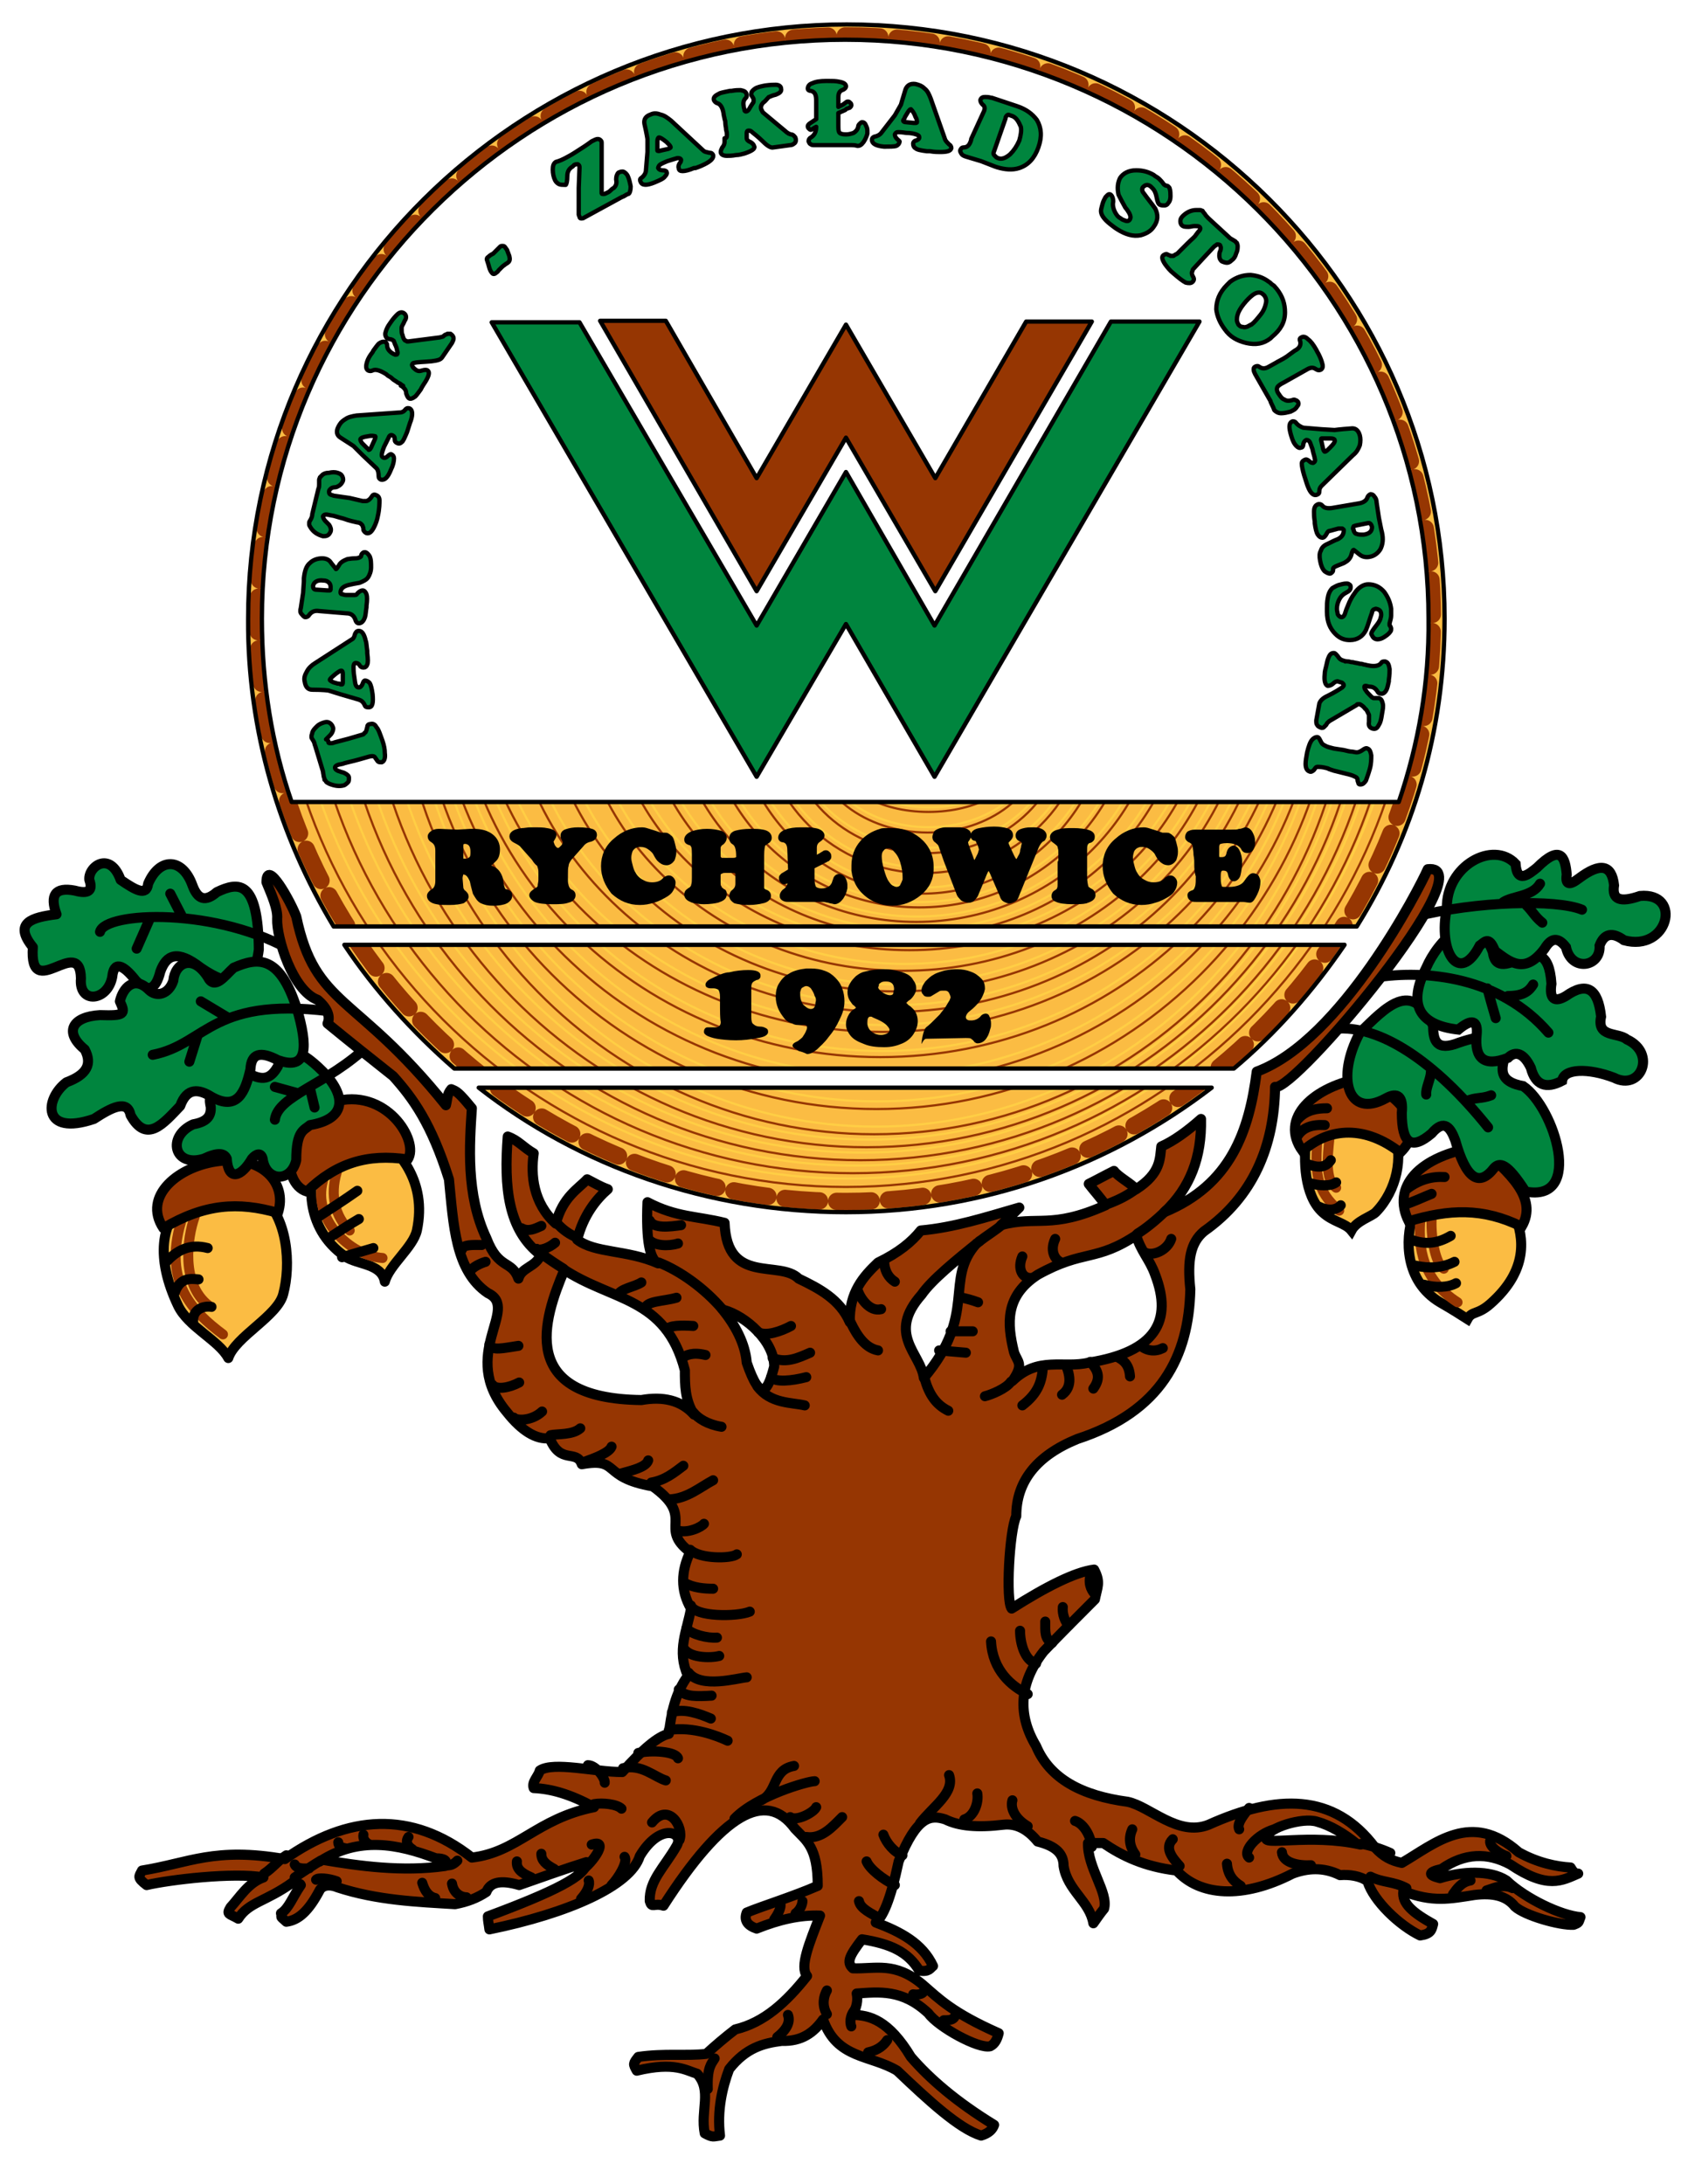 <?xml version="1.0" encoding="utf-8"?>
<!-- Generator: Adobe Illustrator 21.0.2, SVG Export Plug-In . SVG Version: 6.00 Build 0)  -->
<svg version="1.1" id="Warstwa_1" xmlns="http://www.w3.org/2000/svg" xmlns:xlink="http://www.w3.org/1999/xlink" x="0px" y="0px"
	 width="222px" height="285.9px" viewBox="0 0 222 285.9" style="enable-background:new 0 0 222 285.9;" xml:space="preserve">
<style type="text/css">
	
		.st0{fill-rule:evenodd;clip-rule:evenodd;fill:#FBBC43;stroke:#000000;stroke-width:1.312;stroke-linecap:round;stroke-miterlimit:2.613;}
	.st1{fill:none;stroke:#963602;stroke-width:1.312;stroke-linecap:round;stroke-linejoin:round;stroke-miterlimit:2.613;}
	
		.st2{fill-rule:evenodd;clip-rule:evenodd;fill:#963602;stroke:#000000;stroke-width:1.312;stroke-linecap:round;stroke-miterlimit:2.613;}
	
		.st3{fill-rule:evenodd;clip-rule:evenodd;fill:#00853E;stroke:#000000;stroke-width:1.312;stroke-linecap:round;stroke-miterlimit:2.613;}
	.st4{fill:none;stroke:#000000;stroke-width:1.312;stroke-linecap:round;stroke-miterlimit:2.613;}
	
		.st5{fill-rule:evenodd;clip-rule:evenodd;fill:#00853E;stroke:#000000;stroke-width:1.313;stroke-linecap:round;stroke-miterlimit:2.613;}
	
		.st6{fill-rule:evenodd;clip-rule:evenodd;fill:#FBBC43;stroke:#000000;stroke-width:1.312;stroke-linecap:round;stroke-linejoin:round;stroke-miterlimit:2.613;}
	.st7{fill:none;stroke:#000000;stroke-width:1.312;stroke-linecap:round;stroke-linejoin:round;stroke-miterlimit:2.613;}
	
		.st8{fill-rule:evenodd;clip-rule:evenodd;fill:#963602;stroke:#000000;stroke-width:1.312;stroke-linecap:round;stroke-linejoin:round;stroke-miterlimit:2.613;}
	
		.st9{fill-rule:evenodd;clip-rule:evenodd;fill:#00853E;stroke:#000000;stroke-width:1.312;stroke-linecap:round;stroke-linejoin:round;stroke-miterlimit:2.613;}
	.st10{fill-rule:evenodd;clip-rule:evenodd;fill:#963602;}
	.st11{fill:none;stroke:#000000;stroke-width:1.321;stroke-linecap:round;stroke-linejoin:round;stroke-miterlimit:2.613;}
	.st12{fill-rule:evenodd;clip-rule:evenodd;fill:#FBBC43;}
	.st13{clip-path:url(#SVGID_2_);fill:none;stroke:#963602;stroke-width:0.288;stroke-miterlimit:2.613;}
	.st14{clip-path:url(#SVGID_2_);fill:none;stroke:#FFCE44;stroke-width:0.288;stroke-miterlimit:2.613;}
	
		.st15{clip-path:url(#SVGID_2_);fill:none;stroke:#963602;stroke-width:2.267;stroke-linecap:round;stroke-linejoin:round;stroke-miterlimit:2.613;stroke-dasharray:4.517,2.259;}
	.st16{fill:none;stroke:#000000;stroke-width:0.562;stroke-linecap:round;stroke-linejoin:round;stroke-miterlimit:2.613;}
	
		.st17{fill-rule:evenodd;clip-rule:evenodd;fill:#00853E;stroke:#000000;stroke-width:0.566;stroke-linecap:round;stroke-linejoin:round;stroke-miterlimit:2.613;}
	
		.st18{fill-rule:evenodd;clip-rule:evenodd;fill:#00853E;stroke:#000000;stroke-width:0.562;stroke-linecap:round;stroke-linejoin:round;stroke-miterlimit:2.613;}
	
		.st19{fill-rule:evenodd;clip-rule:evenodd;fill:#963602;stroke:#000000;stroke-width:0.562;stroke-linecap:round;stroke-linejoin:round;stroke-miterlimit:2.613;}
	
		.st20{fill-rule:evenodd;clip-rule:evenodd;stroke:#000000;stroke-width:0.566;stroke-linecap:round;stroke-linejoin:round;stroke-miterlimit:2.613;}
</style>
<g>
	<path class="st0" d="M185,159.4c-0.9,2.7-1.1,8.3,3.6,11.1c1.9,1.1,2.5,1.5,3.6,2.2c0.6-1.1,1.3-0.5,3-2c5-4.4,4.4-8.7,3.2-11.6
		C194.6,158,187.5,157.1,185,159.4L185,159.4z M171.1,149c-0.4,2.8-0.3,7.5,2.1,9.7c1.4,1.3,3,1.4,3.8,2.4c0.7-1.3,2.6-1.8,3.2-2.4
		c2.8-2.9,3.6-7.3,2.4-10.3C178.9,147,175,147.2,171.1,149L171.1,149z"/>
	<path class="st1" d="M172.5,149.7c-0.2,3.6-0.2,6.2,2.9,8.8 M174.1,149.2c-0.2,2.1-0.6,5.3,0.9,6.3 M186,160
		c-0.2,3.2,0.2,7.5,4.9,10.5 M187.5,159.7c-0.1,2.6,0.6,5.9,1.6,6.4"/>
	<path class="st2" d="M184.5,159.9c5.3-1.6,9.7-1.8,14.8,0.7c2.2-3.8-1.7-7.1-5.5-10.5C185.6,151.3,182.3,155.5,184.5,159.9
		L184.5,159.9z M170.6,150.7c3.6-3.2,8.3-3.3,12.8,0.2c3.4-3.4,0.7-6.7-4.8-9.8C172,142.2,167.5,146.4,170.6,150.7L170.6,150.7z"/>
	<path class="st3" d="M178.1,135.2c3.4-3.3,6.8-7.1,9.6-0.9c0,1.9,0.4,3.4,3.4,2.2c3-1,5.5-1.5,5.8,2.6c-0.3,1.4-0.1,2.6,2.6,3.1
		c4.1,2.8,8,15.3,0.3,13.8c-2.5-3.9-3.4-3.8-4.1-3.1c-2,2.6-3.7,1.4-5.1-3.6c-0.6-1.6-1.4-2.9-3.1-0.9c-2.6,2.2-3.9,1.4-3.9-2.7
		c0.2-2.1-0.5-2.8-2.1-1.9C176.6,146.5,174.9,141.2,178.1,135.2L178.1,135.2z"/>
	<path class="st4" d="M192,144.2c1.3-0.6,2-0.3,3.3-0.8 M187.4,140.4c0,0.8-0.7,2.1-0.6,2.9 M174.8,134.7
		c5.9-0.6,13.2,4.3,20.1,12.9"/>
	<path class="st3" d="M186.8,126.7c1.4-3.3,6.1-8.8,8.7-2.1c0.2,1.3,0.7,2.3,3.4,1c2.2-0.9,4-1.2,4.3,3.2c-0.3,2,0.4,2.5,1.9,1.6
		c2.7-1.9,4.2-1,4.6,2.7c-0.6,2.8,2.2,2,3.4,3c3.9,1.8,1.8,6.8-1.7,5c-3.4-1.3-6.6-1.2-6.8,0.4c-2.1,1.1-3.5,0.6-4.1-1.7
		c-0.9-1.9-2-2.3-3-1.3c-3.1,1.2-4.4,0.1-4.1-3c0.2-1.9-0.6-2.2-2.4-0.7C185.7,134.2,184.4,131.4,186.8,126.7L186.8,126.7z"/>
	<path class="st4" d="M180,128c6.8-1.1,16.5-0.1,22.8,7.2 M197.5,130.4c2.1,0,2.8-0.7,3.3-1.5 M194.8,129.4c0.3,1.1,0.8,2.9,1.1,3.9
		"/>
	<path class="st5" d="M189.5,118.9c-0.1-5.6,6.1-8.9,9-5.8c0.2,2.7,1.8,1.3,2.8,0.5c3.1-3.1,3.7-1.4,3.9,0.9
		c-0.2,1.3,0.3,1.5,1.6,0.5c2.8-2.1,4.3-1.8,4.6,0.9c-0.3,1.9,0.8,2.3,3.4,1.4c5.6-0.5,3.7,7.4-2.1,5.8c-1.5-1.1-2.6-0.9-3.2,0.7
		c0.2,2.8-3.7,3.5-4.4,0.2c-1-1.3-1.9-1.3-2.8,0.2c-2.6,3.5-4.6,1.7-6.5,0.3c-0.8-2.1-1.4-1.1-2-0.7
		C191.1,129,188.3,124.6,189.5,118.9L189.5,118.9z"/>
	<path class="st4" d="M196.9,118.1c1.2-0.8,3.8-0.7,4.8-2.4 M185.4,120c7.9-2,18.4-2.3,21.8-0.9 M199.9,118.5
		c0.9,0.9,1.1,1.5,2.1,2.3 M186.5,168.2c1.5,0.4,3.1,0.4,4.2-0.2 M185.4,165.7c1.8,0.4,3.5,0.3,5.1-0.5 M184.8,162.3
		c1.9,0.7,3.5,0.5,5.2-0.5 M184,157.7c1-0.3,2.5-1,3.5-1.4 M184.2,155.7c1.7-1.3,3.4-1.7,5-1.6 M172.8,158c1.2,0.6,2.3,0.4,2.8-0.2
		 M171.6,154.9c0.9,0.3,2.6,0.5,3.4-0.1 M171,152.3c1.2,0.5,2.5,0.8,3.3-0.4 M169.9,148.8c0.7-1.2,2-1.6,3.6-1.5 M170,146.5
		c1.1-1.2,2.5-1.4,3.8-1.4"/>
	<path class="st6" d="M50.4,167.8c0.6-2.2,3.7-4.5,4.2-6.7c1.4-6.6-2.6-10.3-4.1-11.8c-2.9,0.9-5.8,1.2-8.7,2.1
		c-1.5,2.7-2.1,9.3,3.4,13.1C46.8,165.6,50,165.4,50.4,167.8L50.4,167.8z M29.9,177.8c0.9-2.8,6.5-5.5,7.2-8.4
		c1-3.7,0.7-10.1-3.1-13.1c-3,0.3-6.6,0.8-9.6,1.1c-3.4,2.4-4,7.4-1.1,13.5C24.6,173.7,28.7,175.5,29.9,177.8L29.9,177.8z"/>
	<path class="st1" d="M23.7,160c-2.3,7.9,1.5,11.7,5.5,14.7 M25.5,159.3c-1,2.8-1.8,8.8,1.8,11.6 M42.3,154.6
		c-1.4,5,3.5,9.8,7.8,10.1 M44.1,153.5c-0.9,3-0.2,5.8,1.7,7.6"/>
	<path class="st7" d="M41.7,159.3c1.7-1.1,3.4-2.2,5.1-3.4 M42.9,162.2c1.4-0.9,2.7-1.8,4.1-2.6 M44.8,164.6
		c1.4-0.4,2.7-0.8,4.1-1.2 M25.3,173c-0.1-1.5,1.3-2.1,2.4-1.9 M22.8,169.5c0.7-2.3,2.1-2.1,3.2-2 M21.6,165.4
		c1.6-1.8,3.3-2.6,5.6-2"/>
	<path class="st8" d="M53.4,151.8c1.6-2.4-2.9-9.6-9.8-7.5c-6.9,2.1-6.9,10.7-3.4,11.7C44,152.3,48.1,151,53.4,151.8L53.4,151.8z
		 M36.4,158.8c1.3-4-2.2-7.5-7.6-6.8c-5.4,0.6-10.2,4.6-7.4,8.8C26.8,157.6,31.2,157.3,36.4,158.8L36.4,158.8z"/>
	<path class="st9" d="M42.3,140.3c-3.3-3.3-5.3-3.5-5.9-0.7c-0.7,1.2-1.5,2-3.3,1.2c-1-0.4-1.4-0.2-1.2,0.7c0.4,2.1-1.6,1.7-3.1,1.8
		c-1.5-0.2-1.4,0.7-1.2,1.6c0.1,1.3-0.6,2-2.3,2.3c-3.5,1.6-2.5,5.7,1.4,4.5c1.9-0.9,2.7-0.7,3,0c0.2,3,1.9,2.4,3.3,0
		c0.6-0.7,1.2-0.8,1.4,0c0.4,3,3.7,3.2,4.4,0.2c0-3.9,1-3.9,1.8-4.6C45.4,146.5,45.4,143.5,42.3,140.3L42.3,140.3z"/>
	<path class="st9" d="M33.9,124.3c-0.1-9.1-2.6-8.9-5.5-7.5c-1.5,1.3-2.5,1-3.2-0.9c-1.3-3.6-4.3-3.7-5.8-0.2
		c-0.2,1.7-1.7,0.8-3.6-0.5c-1.4-3.9-4.3-1.7-4.1,0c0.5,1.4-0.1,1.9-1.9,1.4c-2.6-0.5-3.3,0.6-2.4,3.1c-3.2,0.4-5.7,1.1-3.1,4.3
		c-0.5,7.5,6.2-1.8,6.3,4.1c-0.3,3.4,3.5,3,4.1-0.2c0.2-2,1.3-1.8,3.1,0.5c1.6,1.6,2.6,1.2,3.2-1.2c0.8-2.2,2.2-2.9,5.3-0.5
		C30.2,129.4,33.3,129.4,33.9,124.3L33.9,124.3z"/>
	<path class="st9" d="M39.1,132.8c-2.3-7.9-5.3-7.5-8.5-6.1c-1.2,1.1-2.5,3-3.4,1.2c-2-3.1-4.3-1.8-4.5,0.5
		c-0.6,1.8-2.2,2.2-3.2,1.2c-1.9-1.9-3.4-0.3-3.8,1.5c0.8,1.7,0.6,1.9-2.6,1.8c-3.6,0.2-4.8,2.2-2,4.5c1,1.9,0.3,3.3-2.4,4.3
		c-2.9,2.2-3.2,7.1,3.6,4.8c2.3-1.5,4.4-2.6,4.8-0.5c2.1,3.8,4.3,1.1,6.5-1.2c0.9-2.5,2.5-2.2,4.1-1.2c3.4,1.9,4.4-0.6,5.1-3.6
		c0.1-2.1,1.3-2.4,3.6-1.2C39.8,140,40.5,138,39.1,132.8L39.1,132.8z"/>
	<path class="st7" d="M48.3,136.8c-5.4,5.2-11.9,6.6-12.3,9.8 M40.6,142.5l0.6,2.5 M38.9,143.1l-2.9-0.8 M44.6,132.6
		c-16.9-2.5-17.4,4.1-24.6,5.5 M29.8,133.2l-3.5-2.1 M25.9,135.5l-1.1,3.5 M38.8,124.8c-10.4-6.2-25.1-5.4-25.7-2.8 M23.9,120.1
		l-1.6-3.1 M17.9,124.2l1.8-4.1"/>
	<path class="st10" d="M178.2,241.5c-6.7-1.5-13.2,0.3-12.3-1c0.2-1.2,4.7-2.6,6.6-2c1.8,0.5,3.6,1.6,5.2,2.9L178.2,241.5
		L178.2,241.5z M128.3,162.5c-3.1,2.5-6.3,5.1-7.6,7c-4.6,5.2-0.1,7.7,0.3,10.9c7.1-8.4,2.6-12.8,6.9-17.6L128.3,162.5L128.3,162.5z
		 M149,161.6c-5.5,3.7-7,1.9-13.1,5.3c-4.3,2.8-4,6.4-3.1,10.1c0.4,1.3,1.4,1.5-0.2,3.8c3.4-3.3,6.7-1.6,10-2.4
		c8.8-1.4,11-5.5,8.7-11.5c-0.7-2-1.9-3.1-2.5-5.2L149,161.6L149,161.6z M94.6,171.4c1.7,2.1,3,4.5,3.2,7c1.9,5.5,2.8,3.6,3.6,0.5
		c0-3.3-3.7-6.6-6.6-7.4L94.6,171.4L94.6,171.4z M73.7,166.1c6.4,4.3,13.5,3.6,16,13.3c0,1.9,0,3.9,1.2,5.8
		c-1.7-1.9-4.1-2.4-6.9-1.9c-16.3-0.2-12.8-10.6-10.1-17L73.7,166.1L73.7,166.1z M41.9,243.7c5.1-3.3,10.2-2.3,15.2-0.4
		c1.1,0,1.6,0.3,1.2,1c-5.6,0.8-11.3,0-16-0.8L41.9,243.7L41.9,243.7z M157.7,161.2c6.4-4.5,9.2-11.1,9.3-18.9
		c2.4,0.8,27.8-29.4,20-28.5c-1.1,2.5-11.3,22.4-22.4,26.5c-1,7.8-3.4,14.8-12.1,18.4c3.4-3.2,4.9-7.2,4.8-12.2
		c-1.8,1.6-3.6,2.9-5.2,3.6c-0.2,1.5,0,3.5-3.3,5.6c-0.7-0.8-2.3-1.6-2.9-2.4c-1.4,0.7-1.9,1-3.3,1.7c0.6,0.8,1.7,2,2.2,2.8
		c-7.2,3.2-8.9,1.3-13.7,2.6c0.7-0.6,1.7-1.6,2.4-2.3c-4.5,1.3-8.5,2.6-12.9,3c-1.2,1.5-2.9,2.9-5.6,4.2c-1.9,1.8-3.8,3.9-3.7,7.8
		c-1.3-3-4-4.4-6.7-5.7c-2.5-2.5-9.4,0.9-9.7-7.3c-3.6-0.9-6.3-0.7-10.1-2.7c-0.2,5,0.3,7.5,1.4,8c-4.1-1.8-8.3-1.3-10.6-3.1
		c0.8-3.2,2.5-5.3,4-6.6c-1.1-0.4-1.7-0.8-2.7-1.3c-1.1,1.2-3.2,2.3-4.1,5.8c-3-2.7-3.3-6.4-2.9-9.2c-1.4-0.8-2-1.7-3.4-2.2
		c-0.5,6.6,0,12.2,4.3,15.5c-0.6,1.6-2.5,1.6-2.9,3.1c-0.9-2.5-2.6-1.1-4.2-5.3c-2.7-5.7-2.2-12.3-1.9-17c-1.8-2.2-2-2.2-2.7-2.5
		c-0.6,0.7-0.5,1.4-0.7,2.1c-11.8-14.7-17.1-12.8-19.6-24.7c-0.7-1.9-3.9-7.7-3.9-4.5c0.7,1.7,1.5,3.5,1.4,4.8
		c-0.1,2.4,2,9.4,5.3,10.6c1.3,1.1,1.7,2.2,1.3,3.1c2.8,2.3,5.7,4.6,8.6,6.9c2.6,2.9,5,6.2,7.3,13.5c0.6,5.9,0.8,12,5.1,14.9
		c4.3,2-3.9,8,2.5,15.6c1.9,2.4,3.8,3.6,5.6,3.4c1.4,3.5,3.5,1.4,4.2,3.4c5.1-0.9,2.4,1.7,9.3,2.9c5.7,4.1,0.6,5.4,4.9,8.6
		c-1.2,2.5-1.3,5,0.1,7.4c-0.5,2.9-1.9,5.5-0.4,8.8c-1.7,2.3-2.2,5-2.5,7.6c-1.4,0.3-3.4,2-6.1,5c-3.6,0-9-1.4-10.8-0.2
		c-0.2,0.8-1.1,1.5-0.8,2.3c2.3,0.1,4.8,0.8,7.9,2.5c-7.5,1.5-10,5.9-16,6.6c-7.9-6.2-16.3-5.6-24.5,0.2c-9.2-1.6-12.5,0.5-18.7,1.5
		c-0.4,0.8-0.7,0.9,0.6,1.9c3-0.7,11.4-1.7,15.3-1c-2,0.7-3.1,2.6-4.3,3.9c-0.6,1-0.2,0.8,1,1.5c1.4-2.2,3.6-2.2,7.2-4.8
		c0,0.4,0.9,0,1,0.4c-1.1,1.6-1.6,3.1-2.6,3.7c0.2,0.7-0.3,0.2,0.7,1.1c1.6-0.2,2.9-1.4,4.3-4c0.3-0.7,1.2-1,2.4-0.5
		c5.2,1.7,10.4,1.9,15.4,2.2c1.6-0.3,2.9-0.8,4.1-1.6c0.5-1.3,1.9-1.6,4.3-0.9c2.9-1,5.9-2.1,8.8-3c0.2,1.7-4.3,3.9-12.9,7.1
		c0,0.6,0.1,0.9,0.2,1.7c10.3-2.1,18.5-5.7,19.7-9.6c2.7-4.5,5.9-3.1,4.8-1.3c-1.6,2.8-3.6,4.5-3.5,7.2c0.3,1,0.5,0.2,1.8,0.6
		c7.7-12,13.4-15.3,17.2-10.1c1.5,1.6,3,2.4,3,7.5c-3.2,1.4-7.4,2.7-9.3,3.5c-0.4,1,0.1,1.7,1.3,2.1c3-1.2,5.7-1.8,8.3-1.7
		c-1.4,3.6-2.7,6.7-1.7,7.9c-2.7,3.4-5.6,6.1-9.4,7c-1.3,1-2.6,2.1-3.8,3.2c-2.5,0.3-5.5-0.1-8.9,0.4c-0.7,0.9-0.7,0.9-0.2,1.8
		c5-1.2,6.5,0,7.9,0.4c2,2.2,0.4,4.8,1,7.8c1.1,0.6,1.1,0.4,2,0.3c-0.4-3.3,0.3-6.3,1.2-8.7c2.2-2.8,4.5-3.4,6.9-3.7
		c2.6,0.1,4.2-1.1,5.4-2.8c1.8,5.2,6.2,4.6,9.7,6.7c4.1,3.9,8.1,7.6,11,8.5c1-0.3,1.5-0.8,1.7-1.4c-4.9-3-8.4-6-10.9-8.9
		c-2.9-4.8-5.4-5.5-7.7-5.5c0.6-0.9,0.8-1.9,0.6-2.8c2.9-0.2,6-0.6,9.4,2.6c1.3,1.8,6.6,4.7,8.1,4.3c0.6-0.3,0.9-0.9,1.1-1.7
		c-6.1-2.7-7.8-4.5-10-6.4c-3.6-3-6.1-2-9.1-2.1c-0.9-0.8-0.4-1.7,1.2-3.8c3.7,0.6,6,1.6,7.5,4.1c1.3,0.2,1.4-0.3,1.8-0.6
		c-1.4-3-4.3-4.5-7.5-5.7c0.9-0.7,1.9-2.8,3-8c2.4-6,4.2-6.1,6.1-5.5c1.8,0.9,4.3,1.1,7.6,0.7c1.7-0.2,3.2,0.6,4.5,2.2
		c2.4,0.6,3.4,1.6,3.4,3.2c0.5,3.2,3.4,4.6,3.9,7.5c0.5-0.7,0.9-1.3,1.4-1.9c0.6-2.1-2.2-5.4-2.1-8.6c0.7,0,1.3,0,2,0
		c2.5,1.7,5.4,3.1,9.6,3.6c3,3.3,8.6,3.8,15.2,0.4c1.9-0.7,4-0.9,6.2,0.2c1.2-0.1,2.7,0.1,3.6,0.8c0.8,2.6,4.2,5.8,6.9,7.1
		c1.4-0.2,1.5-0.7,1.7-1.5c-2.7-1.5-4.1-2.7-3.9-4.3c3.8,1.5,6.1,1,9.3,0.5c2.4-0.3,4.2,0.1,5.3,1.5c1.3,1.2,5.9,2.5,7.7,2.4
		c0.8-0.3,0.6-0.3,0.9-1c-2.5-0.2-7.2-2.4-9.7-4.8c-2.2-1.4-5.8-1.2-8.7-0.3c-1.6-0.4-1.6-0.8,0.2-1.2c3-2.1,6-2.2,9-0.6
		c4.9,3.3,6.8,2.1,8.9,1.2c-0.5,0-0.7-0.3-1-0.8c-1.8-0.1-4.3-0.6-6.8-2c-6.2-5.5-11-1.1-15.3,1.4c-1.4-0.3-2.4-0.8-3.5-2
		c-5.4-7.2-12.9-7-21.8-3c-4,1.6-7.7-2.4-10.6-3c-6-0.8-10.2-3-12-7.3c-2.4-4-2.3-8.2,1-12.4c1.9-2,4.7-4.8,6.7-6.8
		c0.3-1.6,0.8-2.2-0.1-3.9c-2.5,0.3-6.4,2.3-10.8,5.1c-0.8-1-0.3-10.2,0.6-12.1c0-4.5,2.6-7.9,8-10.1c11-3.6,14.6-10.8,14.8-19.6
		C155.5,165,155.9,162.7,157.7,161.2L157.7,161.2z"/>
	<path class="st11" d="M178.2,241.5c-6.7-1.5-13.2,0.3-12.3-1c0.2-1.2,4.7-2.6,6.6-2c1.8,0.5,3.6,1.6,5.2,2.9 M128.3,162.5
		c-3.1,2.5-6.3,5.1-7.6,7c-4.6,5.2-0.1,7.7,0.3,10.9c7.1-8.4,2.6-12.8,6.9-17.6 M149,161.6c-5.5,3.7-7,1.9-13.1,5.3
		c-4.3,2.8-4,6.4-3.1,10.1c0.4,1.3,1.4,1.5-0.2,3.8c3.4-3.3,6.7-1.6,10-2.4c8.8-1.4,11-5.5,8.7-11.5c-0.7-2-1.9-3.1-2.5-5.2
		 M94.6,171.4c1.7,2.1,3,4.5,3.2,7c1.9,5.5,2.8,3.6,3.6,0.5c0-3.3-3.7-6.6-6.6-7.4 M73.7,166.1c6.4,4.3,13.5,3.6,16,13.3
		c0,1.9,0,3.9,1.2,5.8c-1.7-1.9-4.1-2.4-6.9-1.9c-16.3-0.2-12.8-10.6-10.1-17 M41.9,243.7c5.1-3.3,10.2-2.3,15.2-0.4
		c1.1,0,1.6,0.3,1.2,1c-5.6,0.8-11.3,0-16-0.8 M157.7,161.2c6.4-4.5,9.2-11.1,9.3-18.9c2.4,0.8,27.8-29.4,20-28.5
		c-1.1,2.5-11.3,22.4-22.4,26.5c-1,7.8-3.4,14.8-12.1,18.4c3.4-3.2,4.9-7.2,4.8-12.2c-1.8,1.6-3.6,2.9-5.2,3.6
		c-0.2,1.5,0,3.5-3.3,5.6c-0.7-0.8-2.3-1.6-2.9-2.4c-1.4,0.7-1.9,1-3.3,1.7c0.6,0.8,1.7,2,2.2,2.8c-7.2,3.2-8.9,1.3-13.7,2.6
		c0.7-0.6,1.7-1.6,2.4-2.3c-4.5,1.3-8.5,2.6-12.9,3c-1.2,1.5-2.9,2.9-5.6,4.2c-1.9,1.8-3.8,3.9-3.7,7.8c-1.3-3-4-4.4-6.7-5.7
		c-2.5-2.5-9.4,0.9-9.7-7.3c-3.6-0.9-6.3-0.7-10.1-2.7c-0.2,5,0.3,7.5,1.4,8c-4.1-1.8-8.3-1.3-10.6-3.1c0.8-3.2,2.5-5.3,4-6.6
		c-1.1-0.4-1.7-0.8-2.7-1.3c-1.1,1.2-3.2,2.3-4.1,5.8c-3-2.7-3.3-6.4-2.9-9.2c-1.4-0.8-2-1.7-3.4-2.2c-0.5,6.6,0,12.2,4.3,15.5
		c-0.6,1.6-2.5,1.6-2.9,3.1c-0.9-2.5-2.6-1.1-4.2-5.3c-2.7-5.7-2.2-12.3-1.9-17c-1.8-2.2-2-2.2-2.7-2.5c-0.6,0.7-0.5,1.4-0.7,2.1
		c-11.8-14.7-17.1-12.8-19.6-24.7c-0.7-1.9-3.9-7.7-3.9-4.5c0.7,1.7,1.5,3.5,1.4,4.8c-0.1,2.4,2,9.4,5.3,10.6
		c1.3,1.1,1.7,2.2,1.3,3.1c2.8,2.3,5.7,4.6,8.6,6.9c2.6,2.9,5,6.2,7.3,13.5c0.6,5.9,0.8,12,5.1,14.9c4.3,2-3.9,8,2.5,15.6
		c1.9,2.4,3.8,3.6,5.6,3.4c1.4,3.5,3.5,1.4,4.2,3.4c5.1-0.9,2.4,1.7,9.3,2.9c5.7,4.1,0.6,5.4,4.9,8.6c-1.2,2.5-1.3,5,0.1,7.4
		c-0.5,2.9-1.9,5.5-0.4,8.8c-1.7,2.3-2.2,5-2.5,7.6c-1.4,0.3-3.4,2-6.1,5c-3.6,0-9-1.4-10.8-0.2c-0.2,0.8-1.1,1.5-0.8,2.3
		c2.3,0.1,4.8,0.8,7.9,2.5c-7.5,1.5-10,5.9-16,6.6c-7.9-6.2-16.3-5.6-24.5,0.2c-9.2-1.6-12.5,0.5-18.7,1.5c-0.4,0.8-0.7,0.9,0.6,1.9
		c3-0.7,11.4-1.7,15.3-1c-2,0.7-3.1,2.6-4.3,3.9c-0.6,1-0.2,0.8,1,1.5c1.4-2.2,3.6-2.2,7.2-4.8c0,0.4,0.9,0,1,0.4
		c-1.1,1.6-1.6,3.1-2.6,3.7c0.2,0.7-0.3,0.2,0.7,1.1c1.6-0.2,2.9-1.4,4.3-4c0.3-0.7,1.2-1,2.4-0.5c5.2,1.7,10.4,1.9,15.4,2.2
		c1.6-0.3,2.9-0.8,4.1-1.6c0.5-1.3,1.9-1.6,4.3-0.9c2.9-1,5.9-2.1,8.8-3c0.2,1.7-4.3,3.9-12.9,7.1c0,0.6,0.1,0.9,0.2,1.7
		c10.3-2.1,18.5-5.7,19.7-9.6c2.7-4.5,5.9-3.1,4.8-1.3c-1.6,2.8-3.6,4.5-3.5,7.2c0.3,1,0.5,0.2,1.8,0.6c7.7-12,13.4-15.3,17.2-10.1
		c1.5,1.6,3,2.4,3,7.5c-3.2,1.4-7.4,2.7-9.3,3.5c-0.4,1,0.1,1.7,1.3,2.1c3-1.2,5.7-1.8,8.3-1.7c-1.4,3.6-2.7,6.7-1.7,7.9
		c-2.7,3.4-5.6,6.1-9.4,7c-1.3,1-2.6,2.1-3.8,3.2c-2.5,0.3-5.5-0.1-8.9,0.4c-0.7,0.9-0.7,0.9-0.2,1.8c5-1.2,6.5,0,7.9,0.4
		c2,2.2,0.4,4.8,1,7.8c1.1,0.6,1.1,0.4,2,0.3c-0.4-3.3,0.3-6.3,1.2-8.7c2.2-2.8,4.5-3.4,6.9-3.7c2.6,0.1,4.2-1.1,5.4-2.8
		c1.8,5.2,6.2,4.6,9.7,6.7c4.1,3.9,8.1,7.6,11,8.5c1-0.3,1.5-0.8,1.7-1.4c-4.9-3-8.4-6-10.9-8.9c-2.9-4.8-5.4-5.5-7.7-5.5
		c0.6-0.9,0.8-1.9,0.6-2.8c2.9-0.2,6-0.6,9.4,2.6c1.3,1.8,6.6,4.7,8.1,4.3c0.6-0.3,0.9-0.9,1.1-1.7c-6.1-2.7-7.8-4.5-10-6.4
		c-3.6-3-6.1-2-9.1-2.1c-0.9-0.8-0.4-1.7,1.2-3.8c3.7,0.6,6,1.6,7.5,4.1c1.3,0.2,1.4-0.3,1.8-0.6c-1.4-3-4.3-4.5-7.5-5.7
		c0.9-0.7,1.9-2.8,3-8c2.4-6,4.2-6.1,6.1-5.5c1.8,0.9,4.3,1.1,7.6,0.7c1.7-0.2,3.2,0.6,4.5,2.2c2.4,0.6,3.4,1.6,3.4,3.2
		c0.5,3.2,3.4,4.6,3.9,7.5c0.5-0.7,0.9-1.3,1.4-1.9c0.6-2.1-2.2-5.4-2.1-8.6c0.7,0,1.3,0,2,0c2.5,1.7,5.4,3.1,9.6,3.6
		c3,3.3,8.6,3.8,15.2,0.4c1.9-0.7,4-0.9,6.2,0.2c1.2-0.1,2.7,0.1,3.6,0.8c0.8,2.6,4.2,5.8,6.9,7.1c1.4-0.2,1.5-0.7,1.7-1.5
		c-2.7-1.5-4.1-2.7-3.9-4.3c3.8,1.5,6.1,1,9.3,0.5c2.4-0.3,4.2,0.1,5.3,1.5c1.3,1.2,5.9,2.5,7.7,2.4c0.8-0.3,0.6-0.3,0.9-1
		c-2.5-0.2-7.2-2.4-9.7-4.8c-2.2-1.4-5.8-1.2-8.7-0.3c-1.6-0.4-1.6-0.8,0.2-1.2c3-2.1,6-2.2,9-0.6c4.9,3.3,6.8,2.1,8.9,1.2
		c-0.5,0-0.7-0.3-1-0.8c-1.8-0.1-4.3-0.6-6.8-2c-6.2-5.5-11-1.1-15.3,1.4c-1.4-0.3-2.4-0.8-3.5-2c-5.4-7.2-12.9-7-21.8-3
		c-4,1.6-7.7-2.4-10.6-3c-6-0.8-10.2-3-12-7.3c-2.4-4-2.3-8.2,1-12.4c1.9-2,4.7-4.8,6.7-6.8c0.3-1.6,0.8-2.2-0.1-3.9
		c-2.5,0.3-6.4,2.3-10.8,5.1c-0.8-1-0.3-10.2,0.6-12.1c0-4.5,2.6-7.9,8-10.1c11-3.6,14.6-10.8,14.8-19.6
		C155.5,165,155.9,162.7,157.7,161.2L157.7,161.2z"/>
	<path class="st12" d="M43.7,121.3h0.4h132.8h0.8c7.4-11.9,11.5-25.5,11.5-40.3c0-42.8-35.2-77.8-78.3-77.8
		c-43.1,0-78.4,35-78.4,77.8C32.4,95.7,36.6,109.5,43.7,121.3L43.7,121.3z M45.1,123.7c4,6,9,11.5,14.4,16.2h0.4h101.3h0.4
		c5.5-4.6,10.4-10.2,14.5-16.2h-0.8H45.6H45.1L45.1,123.7z M62.7,142.4c13.2,10.3,30,16.3,48.1,16.3c18,0,34.6-6.1,47.9-16.3h-0.4
		h-95H62.7L62.7,142.4z M183.2,105h-145c-2.6-7.5-3.9-15.6-3.9-24c0-41.8,34.3-75.8,76.4-75.8c42.1,0,76.4,34.1,76.4,75.8
		C187.2,89.4,185.8,97.4,183.2,105L183.2,105z"/>
	<g>
		<defs>
			<path id="SVGID_1_" d="M43.7,121.3h0.4h132.8h0.8c7.4-11.9,11.5-25.5,11.5-40.3c0-42.8-35.2-77.8-78.3-77.8
				c-43.1,0-78.4,35-78.4,77.8C32.4,95.7,36.6,109.5,43.7,121.3L43.7,121.3z M45.1,123.7c4,6,9,11.5,14.4,16.2h0.4h101.3h0.4
				c5.5-4.6,10.4-10.2,14.5-16.2h-0.8H45.6H45.1L45.1,123.7z M62.7,142.4c13.2,10.3,30,16.3,48.1,16.3c18,0,34.6-6.1,47.9-16.3h-0.4
				h-95H62.7L62.7,142.4z M183.2,105h-145c-2.6-7.5-3.9-15.6-3.9-24c0-41.8,34.3-75.8,76.4-75.8c42.1,0,76.4,34.1,76.4,75.8
				C187.2,89.4,185.8,97.4,183.2,105L183.2,105z"/>
		</defs>
		<clipPath id="SVGID_2_">
			<use xlink:href="#SVGID_1_"  style="overflow:visible;"/>
		</clipPath>
		<path class="st13" d="M158.4,89.2c0,19.4-17.6,35.2-39.3,35.2c-21.6,0-39.3-15.8-39.3-35.2 M155.2,89.7c0,18.1-16,32.9-35.6,32.9
			c-19.6,0-35.6-14.8-35.6-32.9 M152,90.1c0,16.8-14.4,30.6-32,30.6S88,107,88,90.1 M148.7,90.6c0,15.5-12.7,28.2-28.3,28.2
			c-15.6,0-28.3-12.7-28.3-28.2 M161.1,88.2c0,21.4-19.2,38.9-42.8,38.9c-23.7,0-42.9-17.4-42.9-38.9 M163.9,87.2
			c0,23.4-20.9,42.6-46.5,42.6c-25.6,0-46.5-19.1-46.5-42.6 M166.6,86.2c0,25.5-22.5,46.3-50.1,46.3c-27.6,0-50.2-20.8-50.2-46.3
			 M176.9,84.9c0,35-28.1,63.6-62.4,63.6c-34.3,0-62.4-28.5-62.4-63.6 M175,85c0,33.1-27.1,60.2-60.2,60.2
			c-33.2,0-60.2-27-60.2-60.2 M173.1,85.1c0,31.2-26.1,56.7-58.1,56.7c-32,0-58.1-25.5-58.1-56.7 M171.2,85.1
			c0,29.4-25.1,53.3-55.9,53.3c-30.8,0-55.9-24-55.9-53.3 M179,83.9c0,36.5-29.5,66.3-65.5,66.3c-36,0-65.5-29.8-65.5-66.3
			 M181.2,82.8c0,38.1-30.8,69.1-68.5,69.1c-37.7,0-68.6-31-68.6-69.1 M183.3,81.8c0,39.6-32.2,71.8-71.6,71.8
			c-39.4,0-71.7-32.2-71.7-71.8 M169.3,85.2c0,27.5-24.1,49.9-53.7,49.9c-29.6,0-53.8-22.5-53.8-49.9 M133.2,99.6
			c0,3.7-5.2,6.7-11.6,6.7c-6.4,0-11.6-3-11.6-6.7 M136.3,97.5c0,6.4-6.7,11.5-14.8,11.5c-8.2,0-14.9-5.2-14.9-11.5 M139.4,95.4
			c0,9-8.2,16.3-18.1,16.3c-10,0-18.1-7.4-18.1-16.3 M142.5,93.2c0,11.6-9.6,21.1-21.4,21.1c-11.8,0-21.4-9.5-21.4-21.1 M145.5,91.1
			c0,14.2-11.1,25.9-24.7,25.9c-13.6,0-24.7-11.7-24.7-25.9 M185.5,80.8c0,41.1-33.6,74.6-74.7,74.6c-41.1,0-74.7-33.5-74.7-74.6"/>
		<path class="st14" d="M133,99c0,3.7-5.1,6.7-11.3,6.7c-6.2,0-11.3-3-11.3-6.7 M136.1,96.9c0,6.3-6.5,11.4-14.5,11.4
			c-8,0-14.5-5.1-14.5-11.4 M139.1,94.8c0,8.9-8,16.2-17.8,16.2c-9.8,0-17.8-7.3-17.8-16.2 M142.1,92.6c0,11.5-9.4,21-21,21
			c-11.5,0-21-9.4-21-21 M145.1,90.5c0,14.2-10.9,25.7-24.2,25.7s-24.2-11.6-24.2-25.7 M148.3,90.1c0,15.4-12.5,28-27.8,28
			c-15.3,0-27.8-12.6-27.8-28 M151.4,89.6c0,16.7-14.1,30.4-31.3,30.4c-17.2,0-31.3-13.6-31.3-30.4 M154.6,89.1
			c0,18-15.6,32.7-34.9,32.7c-19.2,0-34.9-14.7-34.9-32.7 M157.7,88.6c0,19.3-17.3,35-38.5,35c-21.2,0-38.5-15.7-38.5-35
			 M160.4,87.6c0,21.3-18.8,38.6-41.9,38.6c-23.2,0-42-17.3-42-38.6 M163.1,86.6c0,23.3-20.5,42.3-45.5,42.3
			c-25.1,0-45.5-19-45.5-42.3 M165.8,85.7c0,25.3-22,45.9-49,45.9c-27.1,0-49.2-20.7-49.2-45.9 M168.5,84.7
			c0,27.3-23.7,49.5-52.6,49.5c-29,0-52.7-22.3-52.7-49.5 M170.3,84.6c0,29.2-24.6,53-54.7,53c-30.2,0-54.8-23.8-54.8-53
			 M172.1,84.5c0,31-25.6,56.3-56.9,56.3c-31.3,0-56.9-25.4-56.9-56.3 M173.9,84.4c0,32.9-26.5,59.8-59,59.8
			c-32.5,0-59-26.9-59-59.8 M175.8,84.4c0,34.8-27.5,63.1-61.1,63.1c-33.6,0-61.1-28.4-61.1-63.1 M178,83.4
			c0,36.3-28.9,65.8-64.1,65.8c-35.3,0-64.1-29.5-64.1-65.8 M180,82.3c0,37.8-30.2,68.6-67.1,68.6c-37,0-67.2-30.8-67.2-68.6
			 M182.2,81.3c0,39.3-31.6,71.3-70.1,71.3c-38.7,0-70.2-32.1-70.2-71.3 M184.2,80.2c0,40.8-32.9,74.1-73.2,74.1
			c-40.3,0-73.2-33.3-73.2-74.1"/>
		<path class="st15" d="M110.7,4.7c42.3,0,76.9,34.3,76.9,76.3c0,42-34.5,76.3-76.9,76.3c-42.3,0-76.9-34.3-76.9-76.3
			C33.9,39,68.4,4.7,110.7,4.7L110.7,4.7z"/>
	</g>
	<path class="st16" d="M43.7,121.3h0.4h132.8h0.8c7.4-11.9,11.5-25.5,11.5-40.3c0-42.8-35.2-77.8-78.3-77.8
		c-43.1,0-78.4,35-78.4,77.8C32.4,95.7,36.6,109.5,43.7,121.3L43.7,121.3z M45.1,123.7c4,6,9,11.5,14.4,16.2h0.4h101.3h0.4
		c5.5-4.6,10.4-10.2,14.5-16.2h-0.8H45.6H45.1L45.1,123.7z M62.7,142.4c13.2,10.3,30,16.3,48.1,16.3c18,0,34.6-6.1,47.9-16.3h-0.4
		h-95H62.7L62.7,142.4z M183.2,105h-145c-2.6-7.5-3.9-15.6-3.9-24c0-41.8,34.3-75.8,76.4-75.8s76.4,34.1,76.4,75.8
		C187.2,89.4,185.8,97.4,183.2,105L183.2,105z"/>
	<path class="st17" d="M45.7,96.7l1.7-0.5c0.1,0,0.3-0.1,0.3-0.2c0.1-0.1,0.2-0.1,0.2-0.2c0.1-0.1,0.1-0.3,0.2-0.6
		c0-0.2,0.1-0.4,0.4-0.4c0.3-0.1,0.6,0,0.8,0.4c0.3,0.3,0.5,1,0.8,1.8c0.2,0.6,0.3,1.1,0.3,1.6c0.1,0.7-0.1,1.1-0.4,1.2
		c-0.2,0-0.4,0-0.5-0.1c-0.1-0.1-0.2-0.3-0.3-0.4C49.1,99.1,49,99,48.8,99c-0.1,0-0.3,0-0.6,0.1c-0.4,0.1-1,0.3-1.8,0.5
		c-0.8,0.2-1.3,0.3-1.5,0.4l-0.5,0.1c-0.4,0.1-0.6,0.3-0.5,0.5c0,0.1,0.2,0.3,0.6,0.4c0.2,0.1,0.4,0.1,0.6,0.2
		c0.4,0.2,0.6,0.4,0.6,0.6c0,0.3,0,0.5-0.1,0.6c-0.1,0.1-0.3,0.3-0.5,0.4c-0.6,0.2-1.3,0.1-2-0.2c-0.2-0.1-0.4-0.2-0.4-0.3
		c-0.1-0.1-0.1-0.2-0.2-0.2c0-0.1,0-0.2-0.1-0.4c0-0.2-0.1-0.5-0.1-0.7l-1-3.3c-0.1-0.2-0.1-0.4-0.2-0.6c-0.1-0.2-0.2-0.3-0.3-0.5
		c0-0.1,0-0.2,0-0.3c0-0.1,0.1-0.2,0.1-0.4c0.1-0.3,0.3-0.5,0.6-0.8c0.3-0.3,0.6-0.4,0.9-0.5c0.3-0.1,0.5-0.1,0.7,0
		c0.2,0.1,0.4,0.3,0.5,0.6c0.1,0.2,0,0.5-0.1,0.7c-0.1,0.2-0.2,0.3-0.4,0.5c-0.2,0.2-0.3,0.3-0.4,0.4C43,96.9,43,97,43,97.1
		c0,0.2,0.1,0.2,0.3,0.2c0.1,0,0.3,0,0.5-0.1L45.7,96.7L45.7,96.7z M44.6,90.9L43,90.4c0,0-0.7-0.1-2.1-0.1c-0.6,0-0.9-0.4-1-1.1
		c-0.1-0.4,0-0.8,0.3-1.3c0.2-0.4,0.6-0.8,1.1-1.1l4.8-3.1c0.2-0.1,0.3-0.3,0.4-0.7c0.1-0.2,0.2-0.4,0.5-0.4c0.4,0,0.7,0.4,0.9,1.3
		c0.1,0.2,0.1,0.7,0.2,1.3l0,0.3c0.1,0.8,0.1,1.3,0,1.5c-0.1,0.3-0.3,0.4-0.5,0.4c-0.2,0-0.4-0.1-0.5-0.3c-0.1-0.2-0.3-0.3-0.5-0.3
		c-0.2,0-0.3,0.2-0.3,0.5c0,0.3,0,0.7,0.1,1.3c0.1,0.6,0.1,0.9,0.2,1.1c0.1,0.2,0.2,0.3,0.4,0.3c0.2,0,0.4-0.2,0.5-0.5
		c0.1-0.3,0.2-0.4,0.3-0.4c0.2,0,0.4,0.1,0.6,0.3c0.2,0.3,0.3,0.8,0.4,1.5c0.1,1.1,0,1.7-0.5,1.7c-0.2,0-0.4,0-0.5-0.2
		c-0.2-0.5-0.5-0.7-0.8-0.8L44.6,90.9L44.6,90.9z M44.9,88.2c0-0.3-0.1-0.4-0.2-0.4c-0.1,0-0.3,0.1-0.7,0.4
		c-0.5,0.4-0.8,0.7-0.8,0.8c0,0.1,0.2,0.2,0.4,0.3c0.2,0.1,0.4,0.1,0.6,0.2c0.2,0,0.3,0,0.4,0.1c0.1,0,0.2,0,0.2,0
		c0.1,0,0.1-0.2,0.1-0.4L44.9,88.2L44.9,88.2z M45.4,80.3L41.8,80c-0.6-0.1-1,0.1-1.3,0.5c-0.1,0.2-0.3,0.3-0.5,0.3
		c-0.2,0-0.3-0.2-0.5-0.4s-0.2-0.5-0.1-0.8l0.3-2l0.1-1.5l0-0.4c0.1-0.9,0.3-1.6,0.8-2c0.4-0.4,1-0.6,1.6-0.6c0.5,0,0.9,0.2,1.1,0.5
		c0.2,0.3,0.5,0.6,0.7,0.9c0.1,0,0.2-0.2,0.4-0.5c0.2-0.4,0.6-0.6,1.1-0.8c0.1,0,0.5-0.1,1-0.1c0.5,0,0.8-0.2,0.8-0.3
		c0-0.2,0.1-0.3,0.2-0.4c0.1-0.1,0.2-0.1,0.3-0.1c0.2,0,0.4,0.2,0.6,0.5c0.2,0.4,0.2,0.9,0.2,1.5c0,0.5-0.2,1-0.4,1.3
		c-0.2,0.3-0.6,0.5-1.1,0.7c-0.6,0.1-1.1,0.2-1.5,0.3c-0.7,0.2-1,0.5-1,1c0,0.1,0.1,0.2,0.2,0.2c0.1,0,0.3,0.1,0.5,0.1l1.1,0
		c0.2,0,0.3,0,0.4-0.2c0.3-0.3,0.5-0.4,0.7-0.4c0.2,0,0.4,0.2,0.5,0.5c0.1,0.3,0.1,0.8,0,1.5l0,0.2c-0.1,0.6-0.1,1-0.2,1.3
		c-0.2,0.6-0.5,0.8-0.8,0.8c-0.2,0-0.3-0.1-0.4-0.3C46.4,80.6,46,80.3,45.4,80.3L45.4,80.3z M41.4,77.2l1.5,0.1c0.1,0,0.3,0,0.3,0
		c0.1,0,0.1-0.1,0.1-0.2c0-0.1,0-0.2,0-0.2c0,0,0-0.1,0-0.1c0-0.2-0.1-0.4-0.2-0.5c-0.2-0.2-0.4-0.3-0.8-0.3
		c-0.7-0.1-1.2,0.2-1.3,0.7C41,77,41.1,77.2,41.4,77.2L41.4,77.2z M45.8,65.2l1.7,0.4c0.1,0,0.3,0,0.4,0c0.1,0,0.2,0,0.3-0.1
		c0.1,0,0.3-0.2,0.5-0.5c0.1-0.2,0.3-0.3,0.5-0.2c0.3,0.1,0.5,0.3,0.5,0.7c0,0.4,0,1.1-0.2,2c-0.1,0.6-0.3,1.1-0.5,1.5
		c-0.3,0.6-0.6,0.9-1,0.8c-0.2-0.1-0.3-0.2-0.4-0.4c0-0.2,0-0.3-0.1-0.5c0-0.1-0.1-0.2-0.2-0.3c-0.1-0.1-0.3-0.2-0.5-0.2
		c-0.4-0.1-1-0.2-1.8-0.5c-0.8-0.2-1.3-0.4-1.5-0.4l-0.5-0.1c-0.4-0.1-0.6,0-0.7,0.2c0,0.1,0.1,0.4,0.3,0.6c0.2,0.2,0.3,0.3,0.5,0.5
		c0.2,0.3,0.3,0.6,0.2,0.9c-0.1,0.2-0.2,0.4-0.4,0.5c-0.2,0.1-0.4,0.1-0.6,0.1c-0.7-0.2-1.2-0.5-1.6-1.1c-0.1-0.2-0.2-0.3-0.2-0.4
		c0-0.1,0-0.2,0-0.3c0-0.1,0.1-0.2,0.2-0.4c0.1-0.2,0.2-0.4,0.2-0.7l0.8-3.3c0.1-0.2,0.1-0.4,0.1-0.6c0-0.2,0-0.4,0-0.6
		c0-0.1,0.1-0.2,0.1-0.3c0.1-0.1,0.2-0.2,0.3-0.3c0.2-0.2,0.5-0.3,0.9-0.3c0.4-0.1,0.8-0.1,1.1,0c0.3,0.1,0.5,0.2,0.6,0.4
		c0.1,0.2,0.2,0.4,0.1,0.7c-0.1,0.2-0.2,0.4-0.5,0.6c-0.2,0.1-0.3,0.2-0.6,0.2c-0.2,0-0.4,0.1-0.5,0.2c-0.1,0.1-0.2,0.2-0.2,0.3
		c0,0.2,0,0.3,0.1,0.4c0.1,0.1,0.3,0.1,0.5,0.2L45.8,65.2L45.8,65.2z M47.5,59.6l-1.2-1.2c0,0-0.6-0.4-1.7-1.1
		c-0.5-0.3-0.6-0.8-0.3-1.4c0.2-0.4,0.4-0.7,0.9-1c0.4-0.3,0.9-0.4,1.5-0.5l5.7-0.4c0.2,0,0.5-0.1,0.7-0.4c0.2-0.2,0.4-0.2,0.6-0.1
		c0.3,0.2,0.4,0.7,0.1,1.6c-0.1,0.2-0.2,0.6-0.4,1.2l-0.1,0.3c-0.3,0.7-0.5,1.2-0.7,1.3c-0.2,0.2-0.4,0.2-0.6,0.1
		c-0.2-0.1-0.3-0.2-0.3-0.5c0-0.3-0.1-0.4-0.3-0.5c-0.2-0.1-0.4,0-0.5,0.3c-0.1,0.2-0.3,0.6-0.6,1.2c-0.2,0.5-0.3,0.9-0.3,1
		c0,0.2,0,0.3,0.2,0.4c0.2,0.1,0.4,0,0.6-0.2c0.2-0.2,0.4-0.3,0.5-0.2c0.2,0.1,0.3,0.3,0.3,0.5c0,0.4-0.1,0.9-0.4,1.5
		c-0.4,1-0.8,1.4-1.3,1.3c-0.2-0.1-0.3-0.2-0.3-0.4c0-0.5-0.1-0.9-0.3-1.1L47.5,59.6L47.5,59.6z M49.1,57.5c0.1-0.3,0.1-0.4,0-0.4
		c-0.1,0-0.4-0.1-0.8,0c-0.7,0.1-1,0.2-1.1,0.4c0,0.1,0,0.2,0.2,0.5c0.1,0.1,0.3,0.3,0.4,0.4c0.1,0.1,0.2,0.2,0.3,0.3
		c0.1,0.1,0.2,0.1,0.2,0.2c0.1,0,0.2-0.1,0.3-0.3L49.1,57.5L49.1,57.5z M52.6,50.4c-0.1-0.1-0.2-0.2-0.5-0.3
		c-0.2-0.2-0.5-0.3-0.7-0.5c-0.1-0.1-0.2-0.2-0.4-0.3c-0.2-0.1-0.3-0.2-0.4-0.3c-0.8-0.5-1.4-0.7-1.8-0.5c-0.2,0.1-0.4,0.1-0.6,0
		c-0.3-0.2-0.3-0.6-0.1-1.2c0.1-0.3,0.3-0.7,0.7-1.2l0.1-0.2c0.3-0.4,0.5-0.7,0.7-0.9c0.4-0.3,0.7-0.3,0.9-0.2
		c0.1,0.1,0.2,0.2,0.2,0.4c0,0.4,0.2,0.7,0.6,1c0.2,0.1,0.3,0.2,0.4,0.2c0.1,0.1,0.2,0,0.3,0c0.1-0.1,0.1-0.3,0-0.5
		c0-0.2-0.1-0.5-0.3-0.9c0-0.1-0.1-0.2-0.1-0.3c0-0.1-0.1-0.1-0.2-0.2c0,0-0.2-0.1-0.4-0.1c-0.1,0-0.2-0.1-0.3-0.1
		c-0.2-0.2-0.3-0.5-0.2-0.8c0.1-0.4,0.3-0.8,0.6-1.2c0.4-0.6,0.7-0.9,0.9-1.1c0.3-0.3,0.6-0.4,0.9-0.2c0.3,0.2,0.4,0.6,0.1,1
		c-0.2,0.5-0.4,0.7-0.4,0.9c0,0.5,0,0.8,0.1,0.9c0.1,0.4,0.2,0.7,0.4,0.8c0.1,0,0.2,0.1,0.2,0.1c0.1,0,0.2,0,0.2,0l3.9-0.5
		c0.2,0,0.4-0.1,0.5-0.1c0.1,0,0.2-0.1,0.3-0.2c0.1-0.1,0.3-0.1,0.4-0.2c0.1,0,0.3,0,0.4,0c0.3,0.2,0.4,0.4,0.4,0.6
		c0,0.2-0.1,0.4-0.2,0.6l-1.3,1.9c-0.2,0.3-0.6,0.4-1.4,0.5c-1.1,0.1-1.9,0.1-2.2,0.2c-0.2,0-0.3,0.1-0.3,0.2
		c-0.1,0.1,0,0.2,0.1,0.4c0.1,0.1,0.3,0.3,0.5,0.4c0.2,0.1,0.4,0.1,0.7,0c0.3-0.1,0.6-0.1,0.7,0c0.3,0.2,0.2,0.7-0.3,1.5
		c-0.2,0.3-0.4,0.6-0.6,1c-0.3,0.4-0.5,0.7-0.7,0.9c-0.4,0.3-0.7,0.4-0.9,0.2c-0.1-0.1-0.2-0.3-0.3-0.6c0-0.3-0.1-0.5-0.3-0.7
		c-0.1-0.1-0.3-0.3-0.4-0.3C53,50.6,52.8,50.5,52.6,50.4L52.6,50.4z M63.8,34.1c-0.1-0.2,0-0.4,0.2-0.5c0.1-0.1,0.2-0.2,0.6-0.4
		c0.1-0.1,0.2-0.2,0.3-0.3l0.6-0.6c0.1-0.1,0.2-0.1,0.3-0.1c0.1,0,0.2,0,0.3,0.1c0.1,0.1,0.2,0.3,0.3,0.4c0,0,0.1,0.3,0.3,0.8
		c0.1,0.4,0.1,0.7-0.2,0.9c-0.1,0.1-0.2,0.1-0.3,0.2c-0.3,0.2-0.4,0.3-0.5,0.4c-0.1,0.1-0.2,0.2-0.4,0.4c-0.1,0.2-0.3,0.3-0.3,0.3
		c-0.2,0.2-0.4,0.2-0.5,0.1c-0.2-0.2-0.3-0.4-0.4-0.7C64,34.7,63.9,34.4,63.8,34.1L63.8,34.1z M75.8,24.6l0.1-2.6
		c0-0.2,0-0.3-0.1-0.4c-0.1-0.1-0.1-0.1-0.2-0.1c-0.1,0-0.2,0-0.4,0.1L75,21.8c-0.5,0.3-0.7,0.7-0.7,1.3c0,0.6-0.1,1-0.2,1.1
		c-0.1,0-0.2,0-0.2,0c-0.2,0-0.5,0-0.7-0.1c-0.2-0.1-0.4-0.3-0.5-0.5c-0.2-0.4-0.3-0.9-0.3-1.4c0-0.5,0.1-0.8,0.4-1
		c0.4-0.1,0.9-0.3,1.6-0.7c0.6-0.3,1.3-0.8,2.1-1.3c0.3-0.2,0.6-0.4,1-0.7c0.4-0.2,0.6-0.3,0.8-0.3c0.2,0,0.3,0.1,0.4,0.2
		c0.1,0.1,0.1,0.2,0.1,0.4c0,0.6,0,1.3,0,2.1c0,0.7,0,1.4,0,2.1c0,0.9,0,1.6,0,2.1l0,0.2c0,0.1,0.1,0.1,0.3,0.1
		c0.1,0,0.3-0.1,0.5-0.2c0.2-0.1,0.3-0.2,0.4-0.3c0.1-0.1,0.2-0.2,0.4-0.3c0.3-0.3,0.4-0.6,0.3-1.1c0-0.4,0.1-0.7,0.3-0.9
		c0.2-0.1,0.5-0.2,0.7-0.1c0.2,0.1,0.4,0.3,0.5,0.5c0.2,0.4,0.3,0.9,0.4,1.4c0,0.5-0.1,0.9-0.3,1c-0.1,0-0.3,0.1-0.6,0.3
		c-0.3,0.1-0.6,0.3-0.8,0.4l-4.4,2.4c-0.1,0.1-0.3,0.1-0.4,0.1c-0.1,0-0.2-0.1-0.2-0.2c0-0.1-0.1-0.2-0.1-0.3c0-0.1,0-0.2,0-0.4
		L75.8,24.6L75.8,24.6z M84.8,19.9l0-1.7c0,0-0.1-0.7-0.4-2c-0.1-0.6,0.2-1,0.8-1.2c0.4-0.2,0.8-0.2,1.3,0c0.5,0.1,0.9,0.4,1.4,0.8
		l4.2,3.9c0.2,0.2,0.4,0.2,0.8,0.3c0.3,0,0.4,0.1,0.5,0.3c0.1,0.4-0.3,0.8-1.1,1.2c-0.2,0.1-0.6,0.3-1.2,0.5L90.9,22
		c-0.7,0.3-1.2,0.4-1.5,0.4c-0.3,0-0.5-0.1-0.5-0.4c-0.1-0.2,0-0.4,0.1-0.6c0.2-0.2,0.2-0.4,0.2-0.5c-0.1-0.2-0.3-0.2-0.5-0.2
		c-0.3,0.1-0.7,0.2-1.3,0.4c-0.5,0.2-0.9,0.4-1,0.5c-0.1,0.1-0.2,0.3-0.2,0.4c0.1,0.2,0.3,0.3,0.6,0.3c0.3,0,0.5,0.1,0.5,0.2
		c0.1,0.2,0,0.4-0.2,0.6c-0.2,0.3-0.7,0.5-1.4,0.8c-1,0.4-1.6,0.4-1.8-0.1c-0.1-0.2-0.1-0.4,0.1-0.5c0.4-0.3,0.6-0.7,0.6-1
		L84.8,19.9L84.8,19.9z M87.5,19.5c0.3-0.1,0.4-0.2,0.3-0.3c0-0.1-0.2-0.3-0.5-0.6c-0.5-0.4-0.8-0.6-1-0.6c-0.1,0-0.2,0.2-0.2,0.5
		c0,0.2,0,0.4,0,0.6c0,0.2,0,0.3,0,0.4c0,0.1,0,0.2,0,0.2c0,0.1,0.2,0.1,0.5,0L87.5,19.5L87.5,19.5z M95.2,17.6c0-0.1,0-0.3-0.1-0.6
		c0-0.3-0.1-0.6-0.1-0.9c0-0.1,0-0.3-0.1-0.5c0-0.2-0.1-0.4-0.1-0.5c-0.1-0.9-0.4-1.5-0.9-1.6c-0.2-0.1-0.3-0.2-0.4-0.4
		c-0.1-0.4,0.2-0.6,0.8-0.9c0.3-0.1,0.8-0.2,1.3-0.3l0.2,0c0.5-0.1,0.9-0.1,1.2-0.1c0.5,0.1,0.7,0.2,0.8,0.6c0,0.2,0,0.3-0.1,0.4
		c-0.3,0.3-0.4,0.6-0.3,1.1c0,0.2,0.1,0.3,0.1,0.5c0,0.1,0.1,0.2,0.2,0.2c0.1,0,0.3-0.1,0.4-0.3c0.1-0.2,0.3-0.5,0.5-0.8
		c0.1-0.1,0.1-0.2,0.1-0.3c0-0.1,0-0.2,0-0.2c0-0.1-0.1-0.2-0.2-0.4c-0.1-0.1-0.1-0.2-0.1-0.3c0-0.3,0.2-0.5,0.5-0.7
		c0.3-0.2,0.8-0.3,1.3-0.4c0.7-0.1,1.1-0.1,1.4-0.1c0.4,0,0.7,0.2,0.7,0.5c0.1,0.4-0.2,0.6-0.7,0.8c-0.5,0.1-0.8,0.3-0.9,0.3
		c-0.3,0.3-0.5,0.6-0.7,0.7c-0.3,0.3-0.4,0.6-0.3,0.9c0,0.1,0.1,0.1,0.1,0.2c0,0.1,0.1,0.1,0.1,0.2l3,2.5c0.2,0.2,0.3,0.2,0.4,0.3
		c0.1,0,0.2,0.1,0.3,0.1c0.2,0,0.3,0.1,0.4,0.2c0.1,0.1,0.2,0.2,0.2,0.3c0.1,0.3,0,0.6-0.2,0.7c-0.1,0.1-0.3,0.2-0.5,0.2l-2.2,0.3
		c-0.3,0.1-0.8-0.2-1.3-0.7c-0.8-0.8-1.4-1.2-1.6-1.4c-0.1-0.1-0.3-0.1-0.4-0.1c-0.1,0-0.2,0.1-0.2,0.3c0,0.2,0,0.4,0,0.7
		c0,0.2,0.2,0.4,0.5,0.5c0.3,0.2,0.4,0.3,0.5,0.6c0.1,0.3-0.4,0.6-1.3,0.9c-0.4,0.1-0.7,0.2-1.1,0.2c-0.5,0.1-0.9,0.1-1.2,0.1
		c-0.5,0-0.8-0.2-0.8-0.5c0-0.2,0.1-0.4,0.2-0.6c0.2-0.2,0.3-0.5,0.3-0.7c0-0.2,0-0.4,0-0.5C95.2,18.1,95.2,17.9,95.2,17.6
		L95.2,17.6z M109.8,14.8l0,1.5c0,0.5,0,0.8,0.1,1c0.1,0.2,0.4,0.3,0.9,0.3c0.4,0,0.7-0.1,1-0.2c0.3-0.2,0.5-0.4,0.6-0.8
		c0-0.2,0.1-0.3,0.2-0.4c0.1-0.1,0.2-0.2,0.3-0.2c0.2,0,0.4,0.1,0.5,0.4c0.1,0.2,0.2,0.4,0.2,0.7c0,0.1,0,0.1,0,0.2
		c0,0.1,0,0.2,0,0.2c-0.1,0.4-0.3,0.8-0.5,1.1c-0.3,0.4-0.5,0.5-0.8,0.5c-0.3-0.1-0.6-0.1-0.8-0.1c-0.2,0-0.4,0-0.6,0h-4.1
		c-0.3,0-0.5,0-0.6-0.1c-0.2-0.1-0.2-0.2-0.3-0.4c0-0.2,0.1-0.4,0.3-0.5c0.5-0.3,0.7-0.8,0.7-1.4c-0.4,0.2-0.6,0.4-0.7,0.4
		c-0.1,0-0.2-0.1-0.3-0.2c-0.1-0.1-0.1-0.2-0.1-0.3c0-0.1,0.1-0.2,0.2-0.3l0.9-0.6l0-2.5c0-0.7-0.2-1.1-0.7-1.2
		c-0.2,0-0.4-0.1-0.4-0.3c0-0.3,0.2-0.6,0.6-0.7c0.4-0.2,1-0.3,1.8-0.3l0.2,0c0.6,0,1.1,0,1.5,0.1c0.6,0.1,0.9,0.3,0.9,0.6
		c0,0.2-0.2,0.4-0.5,0.5c-0.3,0.1-0.5,0.4-0.5,0.9l0,1.3l0.6-0.3l0.4-0.3c0.1-0.1,0.2-0.1,0.3-0.1c0.1,0,0.2,0.1,0.3,0.2
		c0.1,0.1,0.1,0.2,0.1,0.3c0,0.1-0.1,0.2-0.2,0.3c-0.1,0-0.2,0.1-0.3,0.1c-0.1,0-0.2,0.1-0.3,0.2L109.8,14.8L109.8,14.8z
		 M117.2,15.1l0.8-1.4c0,0,0.2-0.7,0.6-2c0.2-0.5,0.6-0.8,1.3-0.7c0.4,0.1,0.8,0.2,1.2,0.6c0.4,0.3,0.6,0.8,0.8,1.3l1.9,5.4
		c0.1,0.2,0.3,0.4,0.5,0.6c0.2,0.1,0.3,0.3,0.3,0.5c-0.1,0.4-0.6,0.5-1.5,0.5c-0.3,0-0.7,0-1.3-0.1l-0.4,0c-0.8-0.1-1.3-0.2-1.5-0.4
		c-0.2-0.1-0.3-0.3-0.3-0.6c0-0.2,0.2-0.4,0.4-0.4c0.2-0.1,0.4-0.2,0.4-0.4c0-0.2-0.1-0.3-0.4-0.4c-0.3-0.1-0.7-0.2-1.3-0.2
		c-0.6-0.1-0.9-0.1-1.1-0.1c-0.2,0-0.3,0.1-0.4,0.3c0,0.2,0.1,0.4,0.3,0.6c0.2,0.2,0.4,0.3,0.3,0.4c0,0.2-0.2,0.4-0.4,0.5
		c-0.3,0.1-0.9,0.1-1.6,0.1c-1.1-0.1-1.6-0.4-1.6-0.9c0-0.2,0.1-0.3,0.3-0.4c0.5-0.1,0.8-0.3,1-0.6L117.2,15.1L117.2,15.1z
		 M119.7,16.1c0.3,0,0.4,0,0.4-0.1c0-0.1,0-0.4-0.2-0.7c-0.2-0.6-0.5-0.9-0.6-1c-0.1,0-0.2,0.1-0.4,0.4c-0.1,0.2-0.2,0.3-0.3,0.5
		c-0.1,0.1-0.1,0.3-0.2,0.4c-0.1,0.1-0.1,0.2-0.1,0.2c0,0.1,0.1,0.2,0.4,0.2L119.7,16.1L119.7,16.1z M128.9,14.5
		c0.1-0.3,0.1-0.6-0.2-0.8c-0.2-0.2-0.3-0.4-0.3-0.6c0.1-0.3,0.3-0.4,0.6-0.4c0.2,0,0.5,0,0.8,0.1l0.1,0l3.3,1.1
		c1.2,0.4,2,1,2.6,1.8c0.6,1,0.7,2.2,0.2,3.6c-0.5,1.4-1.3,2.3-2.5,2.7c-0.9,0.3-1.9,0.2-2.9-0.1l-0.3-0.1l-1.8-0.7l-2-0.6
		c-0.3-0.1-0.5-0.2-0.6-0.4c-0.1-0.2-0.2-0.3-0.1-0.5c0.1-0.2,0.2-0.3,0.4-0.3c0.5,0,0.8-0.3,1-1l0-0.1L128.9,14.5L128.9,14.5z
		 M132.6,15.2l-0.3-0.1c-0.2-0.1-0.3-0.1-0.4,0c-0.1,0.1-0.2,0.2-0.2,0.4l-1.5,4.3c-0.1,0.2-0.1,0.4,0,0.5c0.1,0.1,0.2,0.2,0.3,0.3
		l0.2,0.1c0.5,0.2,1,0,1.6-0.5c0.5-0.5,0.9-1.1,1.2-1.8c0.2-0.7,0.3-1.3,0.2-1.8C133.4,15.9,133.1,15.4,132.6,15.2L132.6,15.2z
		 M146.7,23.3c0.4-0.6,1.1-1,2.1-1c0.9,0,1.6,0.2,2.3,0.6c0.2,0.2,0.5,0.3,0.7,0.5c0.2,0.2,0.4,0.4,0.6,0.7l0.1,0.1
		c0.1,0,0.1,0.1,0.2,0.1c0.2,0,0.3,0.1,0.3,0.1c0.1,0.1,0.2,0.2,0.2,0.3c0.1,0.3,0.1,0.7,0.1,1c0,0.4-0.1,0.7-0.3,0.9
		c-0.1,0.2-0.3,0.3-0.5,0.3c-0.2,0-0.4,0-0.6-0.1c-0.2-0.1-0.3-0.4-0.4-0.9c-0.1-0.6-0.3-1-0.5-1.2c-0.1-0.1-0.2-0.2-0.3-0.3
		c-0.4-0.3-0.7-0.2-1,0.1c-0.1,0.1-0.1,0.2-0.1,0.4c0,0.1,0.1,0.3,0.2,0.4c0.5,0.7,1,1.3,1.5,2c0.4,0.8,0.4,1.6-0.2,2.4
		c-0.4,0.6-1,0.9-1.7,1.1c-1,0.2-2-0.1-3.1-0.8l-0.3-0.2c-0.4-0.3-0.8-0.6-1.1-0.9c-0.5-0.5-0.7-0.9-0.7-1.3c0-0.2,0.1-0.5,0.2-0.9
		c0.1-0.4,0.3-0.7,0.4-0.9c0.1-0.1,0.2-0.2,0.3-0.3c0.1-0.1,0.3-0.1,0.4,0c0.2,0.2,0.3,0.5,0.3,0.9c-0.1,0.4,0,0.9,0.2,1.3
		c0.2,0.4,0.4,0.7,0.8,0.9c0.2,0.2,0.4,0.2,0.6,0.3c0.3,0.1,0.5,0,0.6-0.2c0.1-0.2,0.1-0.4-0.1-0.8c-0.2-0.3-0.3-0.5-0.5-0.7
		c-0.4-0.7-0.7-1.3-0.9-1.7C146.3,24.6,146.4,23.9,146.7,23.3L146.7,23.3z"/>
	<path class="st17" d="M157.6,33.8l-1.2,1.3c-0.1,0.1-0.2,0.2-0.2,0.3c0,0.1-0.1,0.2-0.1,0.3c0,0.1,0,0.3,0.2,0.6
		c0.1,0.2,0.1,0.4-0.1,0.6c-0.2,0.2-0.5,0.2-0.9,0.1c-0.4-0.2-0.9-0.6-1.6-1.2c-0.5-0.4-0.8-0.8-1.1-1.2c-0.4-0.6-0.5-1-0.2-1.2
		c0.2-0.1,0.3-0.2,0.5-0.1c0.1,0.1,0.3,0.1,0.4,0.2c0.1,0,0.3,0,0.4,0c0.1-0.1,0.3-0.2,0.5-0.3c0.3-0.3,0.7-0.7,1.3-1.3
		c0.6-0.6,1-0.9,1.1-1.1l0.3-0.4c0.3-0.3,0.4-0.5,0.2-0.7c-0.1-0.1-0.3-0.1-0.7-0.1c-0.2,0-0.5,0.1-0.7,0.1c-0.4,0-0.7,0-0.9-0.2
		c-0.2-0.2-0.2-0.4-0.2-0.6c0-0.2,0.1-0.4,0.3-0.6c0.5-0.5,1.1-0.8,1.8-0.8c0.2,0,0.4,0,0.5,0c0.1,0,0.2,0.1,0.3,0.1
		c0,0,0.1,0.2,0.3,0.4c0.1,0.2,0.3,0.4,0.5,0.6l2.5,2.3c0.2,0.2,0.3,0.3,0.5,0.4c0.2,0.1,0.3,0.2,0.5,0.3c0.1,0.1,0.1,0.2,0.2,0.2
		c0,0.1,0.1,0.2,0.1,0.4c0,0.3,0,0.6-0.2,1c-0.1,0.4-0.3,0.7-0.6,0.9c-0.2,0.2-0.4,0.3-0.6,0.3c-0.2,0-0.5-0.1-0.7-0.2
		c-0.2-0.2-0.3-0.4-0.3-0.7c0-0.2,0-0.4,0.1-0.6c0.1-0.2,0.1-0.4,0.1-0.5c0-0.1-0.1-0.2-0.1-0.3c-0.1-0.1-0.2-0.1-0.4-0.1
		c-0.1,0.1-0.3,0.2-0.4,0.3L157.6,33.8L157.6,33.8z M160.7,37.3l0.4-0.4c0.8-0.6,1.7-0.9,2.7-0.9c0.9,0.1,1.6,0.3,2.4,0.9
		c0.2,0.1,0.3,0.3,0.5,0.4c0.2,0.1,0.3,0.3,0.5,0.5c0.8,1,1.1,2,1.1,3.1c0,1.3-0.6,2.3-1.7,3.2l-0.2,0.2c-0.9,0.7-1.9,0.9-3.2,0.6
		c-1.2-0.3-2.1-0.8-2.8-1.8c-0.6-0.8-1-1.7-1.1-2.6C159.3,39.4,159.7,38.3,160.7,37.3L160.7,37.3z M163.5,42.7c0,0,0.1-0.1,0.2-0.1
		c0.1-0.1,0.1-0.1,0.2-0.1c0.4-0.3,0.8-0.8,1.2-1.3c0.4-0.5,0.6-1,0.7-1.5c0.1-0.4,0-0.7-0.2-1c-0.2-0.2-0.4-0.4-0.7-0.4
		c-0.3,0-0.5,0.1-0.8,0.3c-0.4,0.3-0.8,0.7-1.2,1.2c-0.4,0.5-0.7,1-0.8,1.4c-0.1,0.3-0.1,0.5-0.1,0.7c0,0.2,0.1,0.4,0.2,0.6
		c0.2,0.2,0.3,0.3,0.6,0.3C163,42.9,163.3,42.8,163.5,42.7L163.5,42.7z M169.6,45.9c0.6-0.3,0.8-0.7,0.7-1.2
		c-0.1-0.2-0.1-0.4,0.1-0.5c0.3-0.2,0.6-0.1,0.9,0.2c0.4,0.3,0.7,0.7,1.1,1.4l0.1,0.2c0.3,0.5,0.5,1,0.6,1.3
		c0.2,0.6,0.2,0.9-0.1,1.1c-0.2,0.1-0.4,0.1-0.7-0.1c-0.3-0.2-0.6-0.2-1,0l-3.2,1.8c-0.4,0.2-0.7,0.4-0.8,0.6
		c-0.1,0.2-0.1,0.5,0.2,0.9c0.2,0.3,0.4,0.6,0.7,0.7c0.3,0.2,0.6,0.2,1,0.1c0.2-0.1,0.4-0.1,0.5,0c0.1,0,0.2,0.1,0.3,0.2
		c0.1,0.2,0.1,0.4-0.1,0.6c-0.1,0.2-0.3,0.4-0.5,0.5c-0.1,0-0.1,0.1-0.2,0.1c-0.1,0-0.1,0.1-0.2,0.1c-0.4,0.1-0.8,0.2-1.2,0.2
		c-0.4,0-0.7-0.2-0.9-0.4c-0.1-0.3-0.2-0.5-0.3-0.7c-0.1-0.2-0.2-0.4-0.2-0.5l-2-3.5c-0.1-0.2-0.2-0.4-0.2-0.6c0-0.2,0-0.3,0.2-0.4
		c0.2-0.1,0.4-0.1,0.5,0c0.4,0.3,0.8,0.3,1.3,0l0.9-0.5c0.3-0.2,0.8-0.4,1.4-0.8C169.3,46.1,169.6,45.9,169.6,45.9L169.6,45.9z
		 M173.1,56.2l1.7,0.1c0,0,0.7-0.1,2.1-0.2c0.6-0.1,1,0.2,1.2,0.9c0.1,0.4,0.1,0.8,0,1.3c-0.2,0.5-0.4,0.9-0.9,1.3l-4.1,4
		c-0.2,0.2-0.3,0.4-0.3,0.7c0,0.3-0.1,0.4-0.4,0.5c-0.4,0.1-0.8-0.3-1.1-1.1c-0.1-0.2-0.2-0.6-0.4-1.2l-0.1-0.3
		c-0.2-0.7-0.3-1.2-0.3-1.5c0-0.3,0.2-0.4,0.4-0.5c0.2-0.1,0.4,0,0.6,0.2c0.2,0.2,0.4,0.2,0.5,0.2c0.2-0.1,0.3-0.3,0.2-0.5
		c0-0.3-0.2-0.7-0.3-1.3c-0.2-0.5-0.3-0.9-0.4-1c-0.1-0.1-0.2-0.2-0.4-0.2c-0.2,0.1-0.3,0.2-0.4,0.5c0,0.3-0.1,0.5-0.3,0.5
		c-0.2,0.1-0.4,0-0.6-0.2c-0.3-0.3-0.5-0.7-0.7-1.4c-0.3-1-0.3-1.6,0.1-1.8c0.2-0.1,0.4,0,0.5,0.1c0.3,0.4,0.7,0.6,1,0.7L173.1,56.2
		L173.1,56.2z M173.3,58.8c0.1,0.3,0.2,0.4,0.3,0.3c0.1,0,0.3-0.2,0.6-0.5c0.5-0.5,0.7-0.8,0.6-1c0-0.1-0.2-0.2-0.5-0.2
		c-0.2,0-0.4,0-0.6,0c-0.2,0-0.3,0-0.4,0c-0.1,0-0.2,0-0.2,0c-0.1,0-0.1,0.2,0,0.5L173.3,58.8L173.3,58.8z M174.5,66.5l3.5-0.6
		c0.6-0.1,1-0.4,1.1-0.8c0.1-0.2,0.2-0.3,0.4-0.4c0.2,0,0.4,0.1,0.5,0.3c0.2,0.2,0.3,0.5,0.3,0.8l0.3,2l0.3,1.5l0.1,0.4
		c0.2,0.9,0.1,1.6-0.2,2.2c-0.3,0.5-0.8,0.9-1.4,1c-0.5,0.1-0.9,0-1.2-0.2c-0.3-0.2-0.6-0.5-0.9-0.7c-0.1,0-0.2,0.2-0.3,0.6
		c-0.1,0.4-0.4,0.8-0.8,1c-0.1,0.1-0.4,0.2-0.9,0.4c-0.5,0.2-0.7,0.3-0.7,0.5c0,0.2,0,0.3-0.1,0.4c-0.1,0.1-0.2,0.2-0.3,0.2
		c-0.2,0-0.4-0.1-0.7-0.3c-0.3-0.3-0.5-0.8-0.6-1.4c-0.1-0.5-0.1-1,0.1-1.3c0.1-0.4,0.4-0.7,0.9-0.9c0.6-0.3,1-0.5,1.3-0.6
		c0.6-0.3,0.8-0.7,0.8-1.2c0-0.1-0.1-0.1-0.2-0.2c-0.1,0-0.3,0-0.5,0l-1.1,0.3c-0.2,0-0.3,0.1-0.4,0.3c-0.2,0.4-0.4,0.6-0.6,0.6
		c-0.2,0-0.4-0.1-0.6-0.4c-0.2-0.3-0.3-0.8-0.4-1.5l0-0.2c-0.1-0.6-0.1-1-0.1-1.3c0-0.6,0.2-0.9,0.6-1c0.2,0,0.3,0,0.5,0.2
		C173.4,66.5,173.9,66.6,174.5,66.5L174.5,66.5z M179.1,68.5l-1.5,0.3c-0.1,0-0.2,0.1-0.3,0.1c0,0.1-0.1,0.1-0.1,0.3
		c0,0.1,0.1,0.1,0.1,0.2c0,0,0,0.1,0,0.1c0.1,0.2,0.2,0.4,0.4,0.4c0.2,0.1,0.5,0.1,0.9,0.1c0.7-0.1,1.1-0.4,1.1-1
		C179.6,68.6,179.4,68.4,179.1,68.5L179.1,68.5z M179.2,76.5c0.8,0,1.5,0.3,2.1,1c0.5,0.7,0.8,1.4,0.9,2.2c0,0.3,0,0.6,0,0.9
		c0,0.3-0.1,0.6-0.2,1l0,0.2c0,0.1,0,0.1,0.1,0.2c0.1,0.2,0.1,0.3,0.1,0.3c0,0.1,0,0.3-0.1,0.4c-0.2,0.3-0.5,0.5-0.8,0.7
		c-0.3,0.2-0.6,0.3-0.9,0.3c-0.2,0-0.4-0.1-0.5-0.2c-0.1-0.1-0.2-0.3-0.3-0.5c0-0.2,0.2-0.5,0.5-0.9c0.4-0.5,0.6-0.8,0.7-1.1
		c0-0.1,0.1-0.3,0.1-0.5c0-0.5-0.2-0.7-0.7-0.8c-0.1,0-0.2,0.1-0.3,0.1c-0.1,0.1-0.2,0.2-0.2,0.4c-0.3,0.8-0.5,1.6-0.8,2.3
		c-0.4,0.8-1.1,1.3-2.1,1.3c-0.7,0-1.3-0.2-1.9-0.8c-0.7-0.7-1.1-1.6-1.1-2.9l0-0.4c0-0.5,0-0.9,0.1-1.4c0.1-0.7,0.4-1.1,0.6-1.3
		c0.2-0.1,0.5-0.3,0.8-0.4c0.4-0.1,0.7-0.2,1-0.2c0.2,0,0.3,0,0.4,0.1c0.2,0.1,0.2,0.2,0.2,0.4c0,0.3-0.2,0.5-0.6,0.7
		c-0.4,0.2-0.7,0.5-0.9,0.9c-0.2,0.4-0.3,0.8-0.3,1.2c0,0.3,0.1,0.5,0.1,0.7c0.1,0.2,0.3,0.4,0.5,0.4c0.2,0,0.4-0.2,0.5-0.6
		c0.1-0.3,0.2-0.6,0.3-0.8c0.3-0.8,0.6-1.3,0.9-1.7C177.9,76.9,178.6,76.5,179.2,76.5L179.2,76.5z M176.6,86.6
		c0.1,0,0.3,0.1,0.6,0.1c0.3,0.1,0.6,0.1,0.9,0.2c0.1,0,0.3,0,0.5,0.1c0.2,0,0.4,0.1,0.5,0.1c0.9,0.2,1.5,0.1,1.8-0.3
		c0.1-0.2,0.3-0.2,0.5-0.2c0.4,0.1,0.5,0.4,0.6,1c0,0.3,0,0.8-0.1,1.4l0,0.2c-0.1,0.5-0.2,0.9-0.3,1.1c-0.2,0.4-0.5,0.6-0.8,0.5
		c-0.2,0-0.3-0.1-0.4-0.3c-0.2-0.3-0.5-0.6-1-0.6c-0.2,0-0.4-0.1-0.5-0.1c-0.1,0-0.2,0-0.2,0.1c0,0.1,0,0.3,0.2,0.5
		c0.1,0.2,0.3,0.4,0.6,0.7c0.1,0.1,0.2,0.2,0.2,0.2c0.1,0,0.1,0.1,0.2,0.1c0.1,0,0.2,0,0.4,0c0.1,0,0.2,0,0.3,0
		c0.3,0.1,0.4,0.3,0.5,0.7c0.1,0.4,0,0.8-0.1,1.4c-0.1,0.7-0.2,1.1-0.4,1.4c-0.2,0.4-0.4,0.6-0.8,0.5c-0.4-0.1-0.6-0.4-0.5-0.9
		c0-0.5,0-0.8,0-0.9c-0.2-0.4-0.3-0.7-0.5-0.8c-0.2-0.3-0.5-0.5-0.7-0.6c-0.1,0-0.2,0-0.2,0c-0.1,0-0.2,0-0.2,0.1l-3.4,2
		c-0.2,0.1-0.3,0.2-0.4,0.3c-0.1,0.1-0.1,0.1-0.2,0.3c-0.1,0.1-0.2,0.2-0.3,0.3c-0.1,0.1-0.2,0.1-0.3,0.1c-0.3-0.1-0.5-0.2-0.6-0.4
		c-0.1-0.1-0.1-0.3-0.1-0.6l0.4-2.2c0.1-0.3,0.4-0.7,1.1-1c1-0.5,1.6-0.9,1.9-1.1c0.1-0.1,0.2-0.2,0.2-0.3c0-0.1-0.1-0.2-0.2-0.3
		c-0.2-0.1-0.4-0.1-0.6-0.2c-0.2,0-0.4,0.1-0.6,0.3c-0.2,0.2-0.5,0.3-0.7,0.3c-0.3-0.1-0.5-0.6-0.4-1.5c0-0.4,0.1-0.7,0.2-1.1
		c0.1-0.5,0.2-0.9,0.3-1.1c0.2-0.5,0.4-0.6,0.7-0.6c0.2,0,0.3,0.2,0.5,0.4c0.2,0.3,0.3,0.4,0.5,0.5c0.2,0.1,0.4,0.1,0.5,0.2
		C176.1,86.5,176.3,86.6,176.6,86.6L176.6,86.6z M176,98.2c0.4,0.1,0.8,0.2,1,0.2c0.2,0,0.5,0.1,0.7,0.1c0.2,0,0.5-0.1,0.9-0.4
		c0.2-0.1,0.3-0.2,0.5-0.1c0.3,0.1,0.4,0.4,0.5,0.9c0,0.5,0,1.1-0.2,1.8c-0.2,0.7-0.4,1.2-0.5,1.5c-0.2,0.3-0.4,0.5-0.7,0.5l-0.1,0
		c-0.1,0-0.2-0.1-0.2-0.2c0-0.1-0.1-0.2-0.1-0.4c0-0.2-0.1-0.3-0.3-0.4c-0.2-0.1-0.4-0.2-0.8-0.3l-2-0.5l-0.3-0.1
		c-0.1,0-0.2-0.1-0.3-0.1c-0.1,0-0.1-0.1-0.2-0.1c-0.7-0.2-1.1-0.2-1.4-0.2c-0.1,0-0.2,0.1-0.4,0.4c-0.2,0.2-0.4,0.3-0.6,0.2
		c-0.3-0.1-0.5-0.4-0.5-1c0-0.4,0.1-0.9,0.2-1.5c0.2-0.8,0.4-1.4,0.7-1.7c0.2-0.2,0.4-0.3,0.6-0.3c0.2,0,0.3,0.2,0.4,0.4
		c0.1,0.2,0.2,0.4,0.3,0.5c0.1,0.1,0.3,0.2,0.5,0.3c0.2,0.1,0.6,0.2,1,0.3L176,98.2L176,98.2z"/>
	<polygon class="st18" points="157.1,42.1 145.5,42.1 122.4,81.9 110.8,61.8 99.1,81.9 75.9,42.2 64.4,42.2 99.1,101.7 110.8,81.7 
		122.4,101.7 157.1,42.1 	"/>
	<polygon class="st19" points="78.6,42 87.2,42 99.1,62.6 110.8,42.5 122.5,62.6 134.4,42.1 143,42.1 122.5,77.4 110.8,57.3 
		99.1,77.4 78.6,42 	"/>
	<path class="st20" d="M57.3,115.3l0-3.9c0-0.7-0.2-1.1-0.7-1.4c-0.2-0.1-0.3-0.3-0.3-0.5c0-0.2,0.2-0.4,0.4-0.5
		c0.3-0.2,0.6-0.2,0.9-0.2l2.3,0.1l1.7-0.1l0.4,0c1,0,1.8,0.2,2.4,0.7c0.5,0.4,0.8,1,0.8,1.7c0,0.5-0.1,1-0.4,1.3
		c-0.3,0.3-0.6,0.6-0.9,0.8c0,0.1,0.2,0.2,0.6,0.4c0.5,0.2,0.8,0.6,1,1.1c0.1,0.2,0.1,0.5,0.2,1c0.1,0.5,0.2,0.8,0.5,0.9
		c0.2,0,0.4,0.1,0.5,0.2c0.1,0.1,0.1,0.2,0.1,0.4c0,0.3-0.2,0.5-0.5,0.7c-0.4,0.2-1,0.3-1.7,0.3c-0.6,0-1.1-0.1-1.5-0.3
		c-0.4-0.2-0.6-0.6-0.9-1.1c-0.2-0.7-0.3-1.2-0.4-1.6c-0.3-0.7-0.6-1.1-1.2-1.1c-0.1,0-0.2,0.1-0.2,0.2c0,0.1-0.1,0.3-0.1,0.6
		l0.1,1.2c0,0.2,0.1,0.3,0.2,0.5c0.4,0.3,0.5,0.5,0.5,0.7c0,0.2-0.2,0.4-0.5,0.6c-0.4,0.1-0.9,0.2-1.7,0.2l-0.2,0
		c-0.6,0-1.1,0-1.5-0.1c-0.6-0.1-1-0.4-1-0.8c0-0.2,0.1-0.3,0.3-0.5C57.1,116.5,57.3,116,57.3,115.3L57.3,115.3z M60.4,110.7v1.6
		c0,0.2,0,0.3,0.1,0.3c0,0.1,0.1,0.1,0.3,0.1c0.1,0,0.2,0,0.2,0c0,0,0.1,0,0.1,0c0.2,0,0.4-0.1,0.6-0.3c0.2-0.2,0.2-0.5,0.2-0.9
		c0-0.8-0.3-1.2-0.9-1.3C60.6,110.2,60.4,110.3,60.4,110.7L60.4,110.7z M69.9,112.4l-1.6-1.8c-0.1-0.1-0.4-0.3-0.8-0.5
		c-0.4-0.2-0.5-0.4-0.5-0.6c0-0.4,0.5-0.7,1.4-0.8c0.3,0,0.7-0.1,1.1-0.1h0.3c0.8,0,1.4,0,1.8,0.1c0.7,0.1,1,0.3,1,0.6
		c0,0.2-0.1,0.3-0.2,0.5c-0.1,0.2-0.2,0.3-0.2,0.4c0.1,0.3,0.2,0.6,0.3,0.7c0.2,0.3,0.4,0.4,0.6,0.4c0.2,0,0.3-0.1,0.6-0.4
		c0.2-0.2,0.3-0.5,0.3-0.6c0-0.1-0.1-0.3-0.2-0.5c-0.1-0.1-0.1-0.3-0.1-0.4c0-0.3,0.2-0.5,0.6-0.6c0.3-0.1,0.8-0.2,1.4-0.2
		c0.9,0,1.5,0.1,1.8,0.2c0.3,0.1,0.4,0.3,0.4,0.5c0,0.3-0.2,0.5-0.5,0.6c-0.5,0.1-0.9,0.3-1.2,0.7l-1.6,1.8
		c-0.2,0.3-0.4,0.6-0.4,0.9c-0.1,0.3-0.1,0.7-0.1,1.2c0,0.3,0,0.6,0,0.9c0,0.3,0.1,0.5,0.1,0.6c0.1,0.3,0.2,0.5,0.5,0.7
		c0.3,0.1,0.4,0.3,0.4,0.5c0,0.3-0.2,0.6-0.7,0.7c-0.5,0.2-1.2,0.2-2.1,0.2c-1,0-1.8-0.1-2.2-0.3c-0.3-0.2-0.5-0.4-0.5-0.6
		c0-0.2,0.2-0.4,0.7-0.7c0.2-0.1,0.4-0.3,0.4-0.5c0-0.2,0.1-0.5,0.1-0.8c0-0.3,0-0.7,0-1.1c0-0.3-0.1-0.6-0.2-0.9
		C70.2,112.9,70.1,112.7,69.9,112.4L69.9,112.4z M79,113.4c0-1.3,0.5-2.5,1.6-3.4c1-0.9,2.2-1.4,3.5-1.4c0.3,0,0.6,0.1,0.9,0.2
		c1,0.3,1.5,0.5,1.5,0.5c0.1,0,0.2,0,0.3,0c0.1,0,0.2,0,0.3,0c0.1,0,0.3,0,0.3,0.1c0.1,0,0.2,0.1,0.3,0.2c0.2,0.1,0.3,0.4,0.4,0.8
		c0.1,0.4,0.2,0.7,0.2,1.1c0,0.4-0.1,0.7-0.2,1c-0.2,0.3-0.5,0.5-0.8,0.5c-0.4,0-0.7-0.2-1-0.5c-0.1-0.1-0.3-0.4-0.5-0.8
		c-0.1-0.2-0.4-0.5-0.7-0.7c-0.4-0.3-0.8-0.4-1.2-0.4c-0.2,0-0.4,0-0.6,0.1c-0.3,0.1-0.5,0.3-0.7,0.6c-0.1,0.3-0.2,0.6-0.2,1
		c0,0.4,0.1,0.7,0.2,1.1c0.1,0.4,0.2,0.7,0.4,1c0.2,0.4,0.6,0.8,1,1c0.5,0.3,0.9,0.4,1.4,0.4c0.7,0,1.3-0.2,1.7-0.7
		c0.2-0.1,0.3-0.2,0.5-0.2c0.2,0,0.3,0.1,0.4,0.2c0.1,0.1,0.2,0.3,0.2,0.4c0,0.4-0.1,0.7-0.3,1c-0.1,0.2-0.3,0.4-0.6,0.6
		c-0.5,0.3-1,0.6-1.7,0.8c-0.6,0.2-1.2,0.3-1.8,0.3c-1.4,0-2.5-0.5-3.5-1.4C79.5,115.8,79,114.7,79,113.4L79,113.4z M90.9,112.2
		c0-0.7,0-1.2-0.1-1.4c-0.1-0.2-0.2-0.4-0.4-0.4c-0.2-0.1-0.3-0.1-0.4-0.2c-0.1-0.1-0.1-0.2-0.1-0.3c0-0.3,0.3-0.6,0.8-0.8
		c0.6-0.2,1.2-0.3,1.9-0.3c0.7,0,1.2,0.1,1.6,0.2c0.5,0.1,0.7,0.4,0.7,0.7c0,0.2-0.1,0.4-0.3,0.6c-0.3,0.2-0.4,0.3-0.4,0.4
		c-0.1,0.1-0.1,0.2-0.1,0.4c0,0.2,0,0.4,0,0.6c0,0.1,0,0.2,0,0.2c0,0.1,0,0.2,0,0.2c0,0.2,0.1,0.3,0.2,0.4c0.1,0.1,0.2,0.1,0.5,0.1
		l0.5,0c0.2,0,0.3,0,0.4,0c0.4,0,0.6,0,0.8-0.1c0.1-0.1,0.2-0.1,0.2-0.3l0-0.1c0-1-0.2-1.6-0.6-1.8c-0.2-0.1-0.3-0.3-0.3-0.5v-0.1
		c0-0.3,0.2-0.6,0.7-0.7c0.4-0.1,1-0.2,1.8-0.2c0.7,0,1.2,0,1.6,0.1c0.6,0.1,0.9,0.4,0.9,0.8c0,0.2-0.1,0.3-0.2,0.4
		c-0.2,0.1-0.4,0.3-0.6,0.4c-0.1,0.2-0.2,0.7-0.2,1.5l0,3.6c0,0.3,0,0.4,0,0.6c0,0.1,0,0.2,0.1,0.3c0,0.1,0.2,0.2,0.5,0.3
		c0.2,0.1,0.3,0.3,0.3,0.5c0,0.3-0.3,0.6-0.9,0.7c-0.4,0.1-1,0.2-1.7,0.2c-0.9,0-1.4-0.1-1.8-0.2c-0.3-0.2-0.5-0.4-0.5-0.7
		c0-0.2,0.1-0.4,0.2-0.5c0.4-0.3,0.6-0.6,0.6-1.1c0-0.1,0-0.3,0-0.4c0-0.1,0-0.3,0-0.5l0-0.4c0-0.2-0.1-0.3-0.2-0.3
		c-0.1-0.1-0.3-0.1-0.5-0.1l-0.6,0c-0.4,0-0.7,0-0.8,0.1c-0.3,0.1-0.4,0.2-0.4,0.5v1c0,0.2,0,0.4,0.1,0.5c0.1,0.2,0.1,0.3,0.3,0.4
		c0.1,0.1,0.2,0.2,0.3,0.2c0.1,0.1,0.1,0.2,0.1,0.4c0,0.4-0.3,0.6-0.9,0.8c-0.4,0.1-1,0.2-1.8,0.2c-0.6,0-1.1-0.1-1.5-0.2
		c-0.5-0.2-0.8-0.4-0.8-0.8c0-0.2,0.1-0.4,0.3-0.5c0,0,0.1-0.1,0.3-0.2c0.1-0.1,0.3-0.3,0.3-0.5c0.1-0.3,0.1-0.6,0.1-1V112.2
		L90.9,112.2z M106.4,113.5l0,1.6c0,0.5,0.1,0.9,0.2,1.1c0.1,0.2,0.5,0.4,1,0.4c0.4,0,0.8-0.1,1.1-0.3c0.3-0.2,0.5-0.5,0.6-0.9
		c0.1-0.2,0.1-0.4,0.2-0.5c0.1-0.1,0.2-0.2,0.4-0.2c0.2,0,0.4,0.1,0.6,0.4c0.1,0.2,0.2,0.5,0.2,0.7c0,0.1,0,0.2,0,0.3
		c0,0.1,0,0.2,0,0.2c-0.1,0.5-0.3,0.9-0.5,1.2c-0.3,0.4-0.6,0.6-0.9,0.6c-0.3-0.1-0.6-0.1-0.8-0.2c-0.2,0-0.4-0.1-0.6-0.1l-4.5,0
		c-0.3,0-0.5,0-0.7-0.1c-0.2-0.1-0.3-0.2-0.3-0.4c0-0.2,0.1-0.4,0.3-0.6c0.5-0.3,0.8-0.8,0.8-1.6c-0.4,0.3-0.7,0.4-0.8,0.4
		c-0.1,0-0.2-0.1-0.3-0.2c-0.1-0.1-0.1-0.3-0.1-0.4c0-0.1,0.1-0.2,0.2-0.3l1-0.6l-0.1-2.7c0-0.8-0.3-1.2-0.8-1.3
		c-0.3,0-0.4-0.2-0.4-0.3c0-0.3,0.2-0.6,0.7-0.8c0.5-0.2,1.1-0.3,2-0.3h0.2c0.7,0,1.2,0,1.6,0.1c0.7,0.1,1,0.4,1,0.7
		c0,0.2-0.2,0.4-0.5,0.6c-0.3,0.2-0.5,0.5-0.5,1l0,1.4l0.7-0.4l0.5-0.3c0.1-0.1,0.2-0.1,0.3-0.1c0.1,0,0.2,0.1,0.3,0.2
		c0.1,0.1,0.1,0.3,0.1,0.4c0,0.1-0.1,0.2-0.2,0.3c-0.1,0-0.2,0.1-0.4,0.2c-0.1,0-0.2,0.1-0.4,0.2L106.4,113.5L106.4,113.5z
		 M111.8,114l0-0.7c0-1.2,0.4-2.2,1.1-3c0.6-0.7,1.4-1.2,2.4-1.5c0.2-0.1,0.5-0.1,0.7-0.1c0.2,0,0.5,0,0.8,0c1.4,0,2.5,0.4,3.5,1.2
		c1.1,0.9,1.7,2.1,1.7,3.6l0,0.3c0,1.2-0.5,2.3-1.6,3.2c-1,0.8-2.2,1.3-3.5,1.3c-1.1,0-2.1-0.3-3-0.9
		C112.6,116.5,112,115.4,111.8,114L111.8,114z M118.5,115.2c0-0.1,0-0.1,0-0.2c0-0.1,0-0.2,0-0.2c0-0.6-0.1-1.2-0.3-1.9
		c-0.2-0.7-0.5-1.2-0.9-1.6c-0.3-0.4-0.6-0.5-1-0.5c-0.3,0-0.6,0.1-0.8,0.4c-0.2,0.2-0.3,0.5-0.3,0.9c0,0.5,0.1,1.1,0.3,1.8
		c0.2,0.7,0.4,1.3,0.7,1.7c0.2,0.3,0.4,0.5,0.6,0.6c0.2,0.1,0.4,0.2,0.6,0.2c0.3,0,0.5-0.1,0.7-0.3
		C118.3,115.7,118.4,115.5,118.5,115.2L118.5,115.2z M123.9,112.7l-0.7-2c-0.1-0.3-0.3-0.4-0.5-0.6c-0.2-0.1-0.3-0.3-0.3-0.5
		c0-0.2,0.1-0.4,0.2-0.6c0.1-0.1,0.3-0.2,0.6-0.3c0.1,0,0.3-0.1,0.6-0.1c0.3,0,0.6,0,1,0c0.1,0,0.3,0,0.5,0c0.2,0,0.4,0,0.5,0
		c0.4,0.1,0.7,0.1,0.9,0.3c0.2,0.1,0.2,0.3,0.2,0.6c0,0.1-0.1,0.2-0.2,0.4c-0.1,0.1-0.2,0.3-0.2,0.4l0.1,0.4l0.6,1.6
		c0,0.1,0.1,0.2,0.1,0.3c0.1,0.2,0.2,0.3,0.3,0.3c0.2,0,0.3-0.2,0.4-0.4c0.1-0.2,0.2-0.4,0.3-0.6c0.1-0.2,0.1-0.4,0.2-0.6
		c0-0.2-0.1-0.5-0.2-0.8c-0.1-0.2-0.2-0.3-0.2-0.4c-0.1-0.2-0.2-0.3-0.4-0.3c-0.2,0-0.3-0.2-0.3-0.4c0-0.3,0.3-0.6,0.9-0.7
		c0.5-0.1,1.1-0.2,1.9-0.2c0.7,0,1.2,0.1,1.6,0.2c0.4,0.1,0.6,0.3,0.6,0.7c0,0.1-0.1,0.3-0.3,0.5c-0.2,0.2-0.3,0.3-0.3,0.5l0.1,0.3
		l0.7,1.5c0.2,0.4,0.4,0.6,0.5,0.6c0.2,0,0.3-0.2,0.5-0.6c0.2-0.3,0.3-0.6,0.3-0.9c0.1-0.2,0.1-0.5,0.2-0.8c0-0.3-0.1-0.5-0.4-0.6
		c-0.3-0.1-0.4-0.3-0.4-0.5c0-0.3,0.2-0.5,0.5-0.6c0.3-0.1,0.7-0.2,1.2-0.2c0.5,0,0.9,0,1.1,0.1c0.4,0.1,0.7,0.4,0.7,0.7
		c0,0.1,0,0.2-0.1,0.3c0,0.1-0.1,0.2-0.2,0.2c-0.3,0.2-0.5,0.5-0.7,0.9l-2.6,6.4c-0.1,0.3-0.2,0.5-0.4,0.6c-0.2,0.1-0.4,0.2-0.6,0.2
		c-0.2,0-0.4-0.1-0.6-0.2c-0.2-0.1-0.3-0.3-0.4-0.6l-1.3-3c-0.2-0.4-0.3-0.6-0.4-0.6c-0.1,0-0.2,0.2-0.4,0.5l-1.2,2.9
		c-0.1,0.3-0.3,0.5-0.5,0.7c-0.2,0.2-0.4,0.2-0.6,0.2c-0.2,0-0.4-0.1-0.7-0.2c-0.2-0.2-0.4-0.4-0.5-0.6L123.9,112.7L123.9,112.7z
		 M138.9,112.9c0-0.5,0-0.9,0-1.2c0-0.3,0-0.5-0.1-0.8c0-0.3-0.3-0.5-0.7-0.8c-0.2-0.1-0.3-0.3-0.3-0.5c0-0.3,0.3-0.6,0.8-0.7
		c0.5-0.2,1.2-0.2,2-0.2c0.8,0,1.4,0.1,1.8,0.2c0.4,0.1,0.7,0.3,0.7,0.6l0,0.1c0,0.1,0,0.2-0.1,0.3c-0.1,0.1-0.2,0.2-0.4,0.2
		c-0.2,0.1-0.3,0.2-0.4,0.4c-0.1,0.2-0.1,0.5-0.1,1l0,2.2l0,0.4c0,0.1,0,0.3,0,0.4c0,0.1,0,0.2,0,0.2c0,0.7,0.1,1.2,0.2,1.5
		c0,0.1,0.2,0.2,0.5,0.4c0.3,0.1,0.4,0.4,0.4,0.6c0,0.4-0.4,0.6-1,0.8c-0.4,0.1-1,0.1-1.7,0.1c-1,0-1.7-0.1-2.1-0.3
		c-0.3-0.1-0.4-0.3-0.4-0.5c0-0.2,0.1-0.4,0.3-0.5c0.2-0.1,0.4-0.3,0.4-0.4c0.1-0.2,0.1-0.4,0.1-0.7c0-0.3,0-0.7,0-1.2V112.9
		L138.9,112.9z M144.7,113.4c0-1.3,0.5-2.5,1.6-3.4c1-0.9,2.2-1.4,3.5-1.4c0.3,0,0.6,0.1,0.9,0.2c1,0.3,1.5,0.5,1.5,0.5
		c0.1,0,0.2,0,0.3,0s0.2,0,0.3,0c0.1,0,0.3,0,0.3,0.1c0.1,0,0.2,0.1,0.3,0.2c0.2,0.1,0.3,0.4,0.4,0.8c0.1,0.4,0.2,0.7,0.2,1.1
		c0,0.4-0.1,0.7-0.2,1c-0.2,0.3-0.5,0.5-0.8,0.5c-0.4,0-0.7-0.2-1-0.5c-0.1-0.1-0.3-0.4-0.5-0.8c-0.1-0.2-0.4-0.5-0.7-0.7
		c-0.4-0.3-0.8-0.4-1.2-0.4c-0.2,0-0.4,0-0.6,0.1c-0.3,0.1-0.5,0.3-0.7,0.6c-0.1,0.3-0.2,0.6-0.2,1c0,0.4,0.1,0.7,0.2,1.1
		c0.1,0.4,0.2,0.7,0.4,1c0.2,0.4,0.6,0.8,1,1c0.5,0.3,0.9,0.4,1.4,0.4c0.7,0,1.3-0.2,1.7-0.7c0.2-0.1,0.3-0.2,0.5-0.2
		c0.2,0,0.3,0.1,0.4,0.2c0.1,0.1,0.2,0.3,0.2,0.4c0,0.4-0.1,0.7-0.3,1c-0.1,0.2-0.3,0.4-0.6,0.6c-0.5,0.3-1,0.6-1.7,0.8
		c-0.6,0.2-1.2,0.3-1.8,0.3c-1.4,0-2.5-0.5-3.5-1.4C145.2,115.8,144.7,114.7,144.7,113.4L144.7,113.4z M156.7,113.1
		c0-0.3,0-0.7-0.1-1.2c0-0.5-0.1-0.8-0.1-1c0-0.4-0.2-0.6-0.5-0.8c-0.3-0.1-0.5-0.3-0.5-0.5c0-0.2,0.1-0.4,0.2-0.5
		c0.2-0.1,0.4-0.2,0.8-0.2h4.8c0.4,0,0.8,0,1-0.1c0.3,0,0.5-0.1,0.8-0.2c0.3,0,0.6,0.2,0.8,0.7c0.2,0.4,0.2,0.7,0.2,1.1
		c0,0.3-0.1,0.5-0.2,0.7c-0.1,0.2-0.3,0.3-0.5,0.3c-0.3,0-0.5-0.1-0.6-0.4c-0.4-0.6-1.1-0.9-2.1-0.9c-0.6,0-0.9,0.1-1.1,0.2
		c-0.1,0.1-0.2,0.3-0.2,0.6v0.2l0,0.3c0,0.1,0,0.2,0,0.3c0,0.1,0,0.1,0,0.1c0,0.3,0,0.5,0.1,0.6c0.1,0.1,0.2,0.1,0.5,0.1
		c0.5,0,0.8-0.2,0.9-0.7c0.1-0.5,0.3-0.7,0.6-0.8c0.3,0,0.5,0.2,0.7,0.7c0.1,0.3,0.2,0.7,0.2,1.1c0,0.7-0.1,1.3-0.2,1.7
		s-0.4,0.6-0.6,0.6c-0.2,0-0.4-0.2-0.5-0.7c-0.1-0.5-0.4-0.7-0.9-0.7c-0.3,0-0.4,0.1-0.5,0.3c-0.1,0.2-0.1,0.5-0.1,1
		c0,0.6,0.1,1,0.2,1.2c0.1,0.2,0.4,0.2,0.7,0.2c0.1,0,0.2,0,0.3,0c0.1,0,0.2,0,0.2,0c1,0,1.8-0.3,2.2-0.9c0.4-0.6,0.7-0.9,0.9-0.9
		c0.2,0,0.4,0.1,0.5,0.2c0.1,0.2,0.2,0.4,0.2,0.6c0,0.5-0.1,1-0.4,1.6c-0.3,0.6-0.5,0.9-0.7,0.9c-0.3,0-0.6-0.1-0.9-0.1
		c-0.4,0-0.8,0-1.2,0h-4.5l-0.3,0c-0.4,0-0.6,0-0.7-0.1c-0.2-0.1-0.3-0.3-0.3-0.5c0-0.2,0.2-0.3,0.5-0.4c0.3-0.1,0.4-0.4,0.5-0.7
		c0.1-0.3,0.1-0.8,0.1-1.4C156.7,114.1,156.7,113.6,156.7,113.1L156.7,113.1z"/>
	<path class="st7" d="M44.1,246.3c-1.1-0.4-2.5-0.5-2.7-0.2 M197.3,243c-0.9-0.3-2.4-1.3-2.1-2.1 M92.7,273.5
		c-0.1-2.9,0.5-3.3,0.9-4 M48.4,241.5c-0.6-0.3-0.9-0.8-0.8-1.3 M40.5,244.6c-0.9,0.1-1.7,0-1.9-0.5 M58.2,244.2
		c0.8,0.1,1.2-0.1,1.7-0.6 M54,242.1c-0.5-0.3-1-0.9-0.5-1.6 M45.3,242c-0.6-0.1-1-0.3-1-0.8 M143,241.8c-0.2-1.7-1.2-3.1-2.2-3.4
		 M75.8,245.1c1.4-0.6,4.3-4.5,1.7-3.6 M89,240.9c0.6-1.7-1.4-5-3.6-2.3 M80.1,246.8c0.8-0.8,2.2-3,1.7-3.7 M76.1,248.6
		c0.9-1,1.2-1.9,1-2.4 M72.6,244.7c-1.1-0.6-1.7-1.1-1.7-2 M69.6,245.8c-1.4-0.6-2-1.2-1.9-2.1 M61.1,248.4c-0.7,0-1.7-0.5-1.9-1.8
		 M57,248.5c-0.9-0.2-1.4-1-1.7-2 M113.7,268.7c1.4-0.3,2.1-1,2.5-1.6 M111.5,265.3c-0.3-0.7,0-1.7,0.5-2.2 M101.8,266.7
		c1.4-1.1,1.7-2.1,1.4-2.9 M108.3,263.7c-0.7-1.2-0.4-2.4,0-3.1 M123.6,264.5c0.8,0,1.5,0,1.6-1 M119.6,261.1c0.7,0.1,1.5,0,1.5-0.8
		 M101.4,251.3c0.3-0.4,1-1.5,0.8-2.1 M104.2,250.5c0.6-0.4,0.9-1.2,0.9-1.6 M115.1,251.1c-1-0.6-2.4-1.2-2.6-2.2 M117.2,246.8
		c-1.5-0.7-3.3-2.1-3.7-3.1 M118.2,242.9c-1.1-0.4-2.1-1.6-2.5-2.7 M105.6,240.5c2,0.3,3.4-1.3,4.7-2.6 M99.7,235.7
		c2.2-1.1,1.4-4,4.3-4.5 M103.5,237.9c0.8,0.6,3.1-0.6,3.4-1.3 M96.2,238.1c2.9-3,9.6-4.9,10.5-4.9 M194.7,247.5
		c1-0.3,2.1-0.9,3.4-0.3 M190.3,248c0.5-0.7,1.1-1.6,2.3-1.8 M163.6,243.2c-1-0.8,1.1-3.1,3.3-3.7 M162.3,239.5
		c-0.4-0.8,0.8-2.1,1.3-2.8 M171.7,244.2c-1.6,0.1-3.7-0.3-3.8-1.7 M162.5,246.9c-1-0.6-1.7-1.5-1.8-2.9 M154.5,244.3
		c-0.8-0.9-2.1-2.3-0.9-3.5 M148.7,242.8c-0.8-1.1-0.9-2.2-0.4-3.3 M134.6,239.1c-1.7-1-2.3-2.4-2-3.4 M126.3,238.2
		c1.3-0.4,1.9-2.2,1.7-3.4 M120.5,238.7c1.7-2.2,4.6-4,3.8-6.3 M143.5,208.8c-0.4-0.4-1-1.2-0.7-2.5 M140,212.8
		c-0.5-0.4-0.9-1.5-0.8-2.4 M137.8,215.1c-1-0.5-0.9-1.5-0.9-2.8 M135.7,217.8c-1.5-0.4-2.1-2.7-2.1-4.3 M134.6,221.8
		c-2.1-1-4.6-3.1-4.8-6.9 M77.8,236.2c1.1-0.2,3,0,3.6,0.6 M77,231.1c1.1,0,2.3,1.8,2.2,2.3 M81.6,231.5c2.4-0.6,4.2,1.2,5.6,1.6
		 M83.6,229.5c1.7-0.4,4.9-0.2,5.2,0.7 M87.6,226.5c3.2-0.5,6.4,0.8,7.7,1.4 M88,224.2c1.5-0.6,3.7,0.2,5.1,0.8 M88.9,221.2
		c0.8,1,2.5,0.9,4.3,0.8 M90.2,219c1.6,2.1,6.4,0.7,7.6,0.6 M89.5,215.7c0.7,1.4,3.6,1.4,4.7,1.1 M89.9,213.2c0.7,0.8,2.8,1.3,4,1.2
		 M150,164c1,0.5,2.9-0.3,3.4-1.8 M149.4,176.2c0.9,0.7,1.9,0.8,2.9,0.3 M146.2,177.6c1.1,0.5,1.7,1.2,1.8,2.6 M142.8,178.3
		c0.9,1,1.5,2,0.4,3.5 M139.6,178.7c0.4,1,1,2.8-0.5,3.9 M136.6,178.8c-0.1,2-0.6,3.6-2.7,5.2 M121.1,180.5c0.6,2.1,1.5,3.4,3.1,4.2
		 M132.4,180.9c-0.6,0.9-2.6,1.7-3.4,1.9 M139.1,165.3c-0.8-0.2-1.7-1.4-0.9-3.1 M135.2,167.3c-1.3,0.2-2-1.2-1.3-2.8 M125.6,169.8
		c0.9,0.2,1.7,0.4,2.5,0.7 M124.5,174.3c0.9,0,1.9,0,2.9,0 M123,176.8c1.1,0.1,2.3,0.2,3.5,0.3 M111.4,173.1c0.9,1.9,2,3.4,3.6,3.7
		 M112.3,168.8c0.3,1.1,1.6,3,3.1,2.6 M115.8,165c0,1.4,0.6,2.3,1.4,2.8 M90.5,210.2c0.5,1.5,6,1.5,7.7,0.8 M89.6,207.2
		c1.2,0.7,2.7,0.8,3.8,0.8 M90.4,202.9c1.2,1.2,5.3,1.2,6.1,0.6 M88.5,200.3c1.5,0.6,3.4-0.4,3.7-0.8 M87.7,196.3
		c2.3-0.1,4-1.6,5.7-2.5 M85.3,194.1c1.8-0.3,3-1.3,4.2-2.2 M81.4,192.9c1.4-0.4,3.2-0.8,3.5-1.7 M76.5,191.4c1.4-0.5,3.3-1.2,3.6-2
		 M72.1,187.9c0.9-0.2,2.9,0,3.9-0.9 M67.3,185.6c0.3,0.4,2.3,0.5,3.7-0.8 M64.5,181.3c0.5,0.7,2.2,0.4,3.5-0.3 M64.1,176
		c0.3,0.9,1.8,0.5,3.8,0.2 M99.2,181.5c1.7,2.3,4.5,2.1,6.2,2.5 M101,180.3c0.5,0.7,2.7,0.5,4.6,0 M101.2,177.8
		c1.8,0.7,3.3,0,4.9-0.7 M99.3,174.4c1,0.6,3-0.1,4.3-0.8 M85.1,159.8c0.5,1.1,2.7,0.8,4.1,0.6 M85,162.3c0.7,0.8,2.5,0.9,3.8,0.5
		 M89.3,177.8c0.6-0.4,1.4-0.8,3.1-0.4 M87.3,174.1c0.3-0.6,2-0.6,3.5-0.5 M84.5,171.4c0-1.1,2.4-1,4.1-1.5 M80.9,169.6
		c0.3-0.9,2.2-1.1,3.1-1.7 M70.3,163.5c0.4,0.3,1.6-0.1,2.4-0.8 M68.3,160.8c0.9,0.5,1.7,0.1,2.6-0.3 M61.6,166.4
		c0.3-0.5,1.3-1,2-1.2 M60.5,163.6c0.1-0.7,1.5-0.6,2.6-0.6 M179.5,245.7c1.6,0.8,3,0.6,4.7,1.5 M182.1,242.6
		c-1.1-0.5-2.6-1-3.8-1.2 M38.6,245.8c0.4-0.3,3-2,3.4-2.2 M34.6,245.3c1.2-0.8,1.8-1.7,2.9-2.4 M72.9,160.1c0.9,1,1.7,1.5,2.8,2
		 M144.9,157.7c1.9-0.7,2.9-1.3,4-2.1 M152.7,158.5c-1.2,1.2-2.7,2.4-3.7,3 M86.3,165.3c2.8,1.1,6,3.4,8.3,6.1 M131.3,160.3
		c-0.8,0.7-2.1,1.5-3,2.2 M70.9,164.1c0.7,0.6,2.1,1.5,2.9,2 M90.8,184.9c0.6,0.8,1.9,1.6,3.7,1.9"/>
	<path d="M94.3,131c0-0.2,0-0.3,0-0.5c0-0.5-0.1-0.7-0.2-0.9c-0.1-0.1-0.4-0.2-0.6-0.2c-0.1,0-0.1,0-0.2,0c-0.1,0-0.2,0-0.2,0
		c-0.3,0-0.5-0.1-0.6-0.2c-0.1-0.1-0.1-0.2-0.1-0.3c0-0.2,0.2-0.5,0.6-0.7c0.4-0.2,0.8-0.4,1.3-0.6c0.5-0.2,0.9-0.3,1.2-0.3
		c0.8-0.2,1.7-0.3,2.5-0.3c1,0,1.6,0.2,1.6,0.7c0,0.2,0,0.3-0.1,0.4c-0.1,0.1-0.2,0.2-0.4,0.2c-0.2,0.1-0.4,0.2-0.5,0.3
		c-0.1,0.1-0.2,0.3-0.2,0.6c0,0.3,0,0.7,0,1c0,0.4,0,0.8,0,1.1c0,0.4,0,0.7,0,1c0,0.3,0,0.6,0,0.9c0,0.5,0.1,0.8,0.3,0.9
		c0.2,0.2,0.5,0.3,0.8,0.3c0.4,0,0.6,0.1,0.8,0.2c0.2,0.1,0.3,0.2,0.3,0.5c0,0.4-0.5,0.7-1.4,0.8c-0.9,0.2-1.9,0.3-2.8,0.3
		c-1,0-1.9-0.1-2.5-0.2c-0.6-0.1-1.1-0.3-1.3-0.4c-0.3-0.2-0.4-0.3-0.4-0.5c0-0.4,0.2-0.6,0.5-0.6c0.1,0,0.2,0,0.5,0
		c0.2,0,0.4,0,0.5,0c0.4,0,0.7-0.2,0.7-0.7C94.3,133.4,94.3,132.4,94.3,131L94.3,131z M104.6,137.6c0,0-0.1-0.1-0.3-0.2
		c-0.2-0.1-0.3-0.2-0.4-0.3c-0.1-0.1-0.1-0.2-0.1-0.2c0-0.2,0.2-0.4,0.7-0.6c0.1-0.1,0.3-0.2,0.6-0.5c0.2-0.3,0.4-0.6,0.5-0.9
		c0.1-0.2,0.1-0.3,0.1-0.4c0-0.2-0.1-0.3-0.4-0.3c-0.1,0-0.2,0-0.4,0c-0.2,0-0.3,0-0.4,0c-0.3,0-0.6-0.1-0.7-0.2
		c-0.4-0.1-0.8-0.3-1.1-0.7c-0.3-0.4-0.6-0.8-0.8-1.3c-0.2-0.5-0.3-1-0.3-1.5c0-0.6,0.1-1.2,0.4-1.7c0.3-0.5,0.7-1,1.3-1.3
		c0.6-0.4,1.4-0.6,2.3-0.7c0.3,0,0.5,0,0.6,0c0.7,0,1.3,0.1,1.8,0.3c0.6,0.2,1,0.5,1.4,0.9c0.4,0.4,0.7,0.8,0.9,1.4
		c0.2,0.5,0.3,1.1,0.3,1.7c0,0.8-0.2,1.5-0.6,2.3c-0.4,0.9-0.9,1.7-1.5,2.4c-0.5,0.7-1.1,1.2-1.5,1.6c-0.5,0.4-0.9,0.6-1.3,0.6
		C105.3,137.8,105,137.7,104.6,137.6L104.6,137.6z M106.7,130.4c-0.1-0.4-0.3-0.7-0.5-1c-0.2-0.2-0.4-0.3-0.6-0.3
		c-0.2,0-0.3,0.1-0.5,0.2s-0.2,0.3-0.3,0.6c0,0.4,0,0.7,0.1,1c0.1,0.3,0.2,0.6,0.5,0.8c0.2,0.2,0.5,0.4,0.8,0.4
		c0.4,0,0.6-0.3,0.6-0.8C106.9,131,106.9,130.7,106.7,130.4L106.7,130.4z M111.3,131c-0.2-0.3-0.3-0.7-0.3-1.1
		c0-0.4,0.1-0.8,0.3-1.1c0.2-0.4,0.5-0.7,0.8-1c0.4-0.3,0.7-0.5,1.2-0.6c0.8-0.2,1.5-0.3,2.4-0.3c1.1,0,2,0.2,2.8,0.5
		c0.5,0.2,0.9,0.5,1.1,0.9c0.3,0.4,0.4,0.7,0.4,1.1c0,0.5-0.3,1-0.7,1.4c-0.1,0.1-0.3,0.2-0.4,0.3c-0.1,0.1-0.2,0.2-0.2,0.2
		c0,0,0.1,0.1,0.3,0.3c0.2,0.1,0.4,0.3,0.6,0.5c0.4,0.4,0.6,1,0.6,1.6c0,0.6-0.2,1.1-0.5,1.6c-0.3,0.5-0.8,1-1.5,1.3
		c-0.7,0.3-1.4,0.5-2.4,0.5c-1,0-1.9-0.1-2.6-0.4c-0.8-0.3-1.4-0.6-1.8-1.1c-0.4-0.5-0.6-1-0.6-1.5c0-0.5,0.2-1.1,0.6-1.6
		c0.2-0.2,0.3-0.3,0.5-0.4c0.2-0.1,0.2-0.2,0.2-0.2c0,0-0.1-0.1-0.3-0.3C111.7,131.6,111.5,131.3,111.3,131L111.3,131z M116.1,134.2
		c-0.2-0.2-0.5-0.4-0.9-0.6c-0.4-0.2-0.7-0.3-0.9-0.4c-0.1-0.1-0.2-0.1-0.3-0.1c-0.3,0-0.4,0.3-0.4,0.8c0,0.5,0.2,0.9,0.6,1.2
		c0.4,0.3,0.8,0.4,1.2,0.4c0.3,0,0.6-0.1,0.8-0.2c0.2-0.1,0.3-0.3,0.3-0.5C116.5,134.7,116.4,134.5,116.1,134.2L116.1,134.2z
		 M115.4,129.8c0.4,0.3,0.8,0.5,1.2,0.5c0.2,0,0.4-0.1,0.4-0.3c0-0.2,0.1-0.4,0.1-0.5c0-0.6-0.3-1-1-1c-0.1,0-0.1,0-0.2,0
		c-0.3,0-0.5,0.1-0.6,0.2c-0.2,0.1-0.2,0.2-0.2,0.4C114.9,129.3,115.1,129.5,115.4,129.8L115.4,129.8z M123.6,127.1
		c0.8-0.2,1.4-0.2,1.8-0.2c0.6,0,1.2,0.1,1.7,0.3c0.6,0.2,1,0.5,1.4,0.9c0.4,0.4,0.5,0.8,0.5,1.4c-0.1,0.5-0.3,1-0.7,1.6
		c-0.4,0.5-0.8,0.9-1.2,1.2c-0.4,0.3-0.6,0.6-0.6,0.9c0,0.1,0.1,0.3,0.2,0.3c0.1,0.1,0.3,0.1,0.5,0.1c0.5,0,0.9-0.2,1.2-0.5
		c0.2-0.3,0.5-0.4,0.7-0.4c0.2,0,0.4,0.1,0.5,0.4c0.1,0.2,0.2,0.5,0.2,0.9c0,0.2,0,0.5-0.1,0.7c-0.3,1.3-0.9,1.9-1.7,1.9
		c-0.1,0-0.3-0.1-0.4-0.2c-0.1-0.2-0.3-0.3-0.4-0.4c-0.1-0.1-0.4-0.1-0.7-0.1l-5.2,0.1c-0.4,0-0.6,0.9-0.6,0.6
		c0-0.3,0.2-1.7,0.6-2.1c0.4-0.3,0.7-0.6,1-0.9c0.3-0.3,0.5-0.5,0.8-0.8c0.2-0.3,0.5-0.6,0.7-0.9c0.2-0.3,0.4-0.7,0.6-1
		c0-0.1,0.1-0.2,0.1-0.3c0-0.2-0.1-0.4-0.2-0.6c-0.1-0.2-0.3-0.3-0.5-0.3c0,0-0.1,0-0.2,0c-0.3,0-0.5,0-0.6,0.1
		c-0.2,0.1-0.3,0.2-0.5,0.3c-0.2,0.1-0.3,0.2-0.5,0.3c-0.1,0.1-0.3,0.1-0.5,0.1c-0.3,0-0.5-0.1-0.6-0.3c-0.2-0.2-0.2-0.3-0.2-0.6
		c0-0.3,0.2-0.7,0.5-1.1c0.4-0.4,0.7-0.7,1.1-0.9C122.4,127.5,122.9,127.3,123.6,127.1L123.6,127.1z"/>
</g>
</svg>
